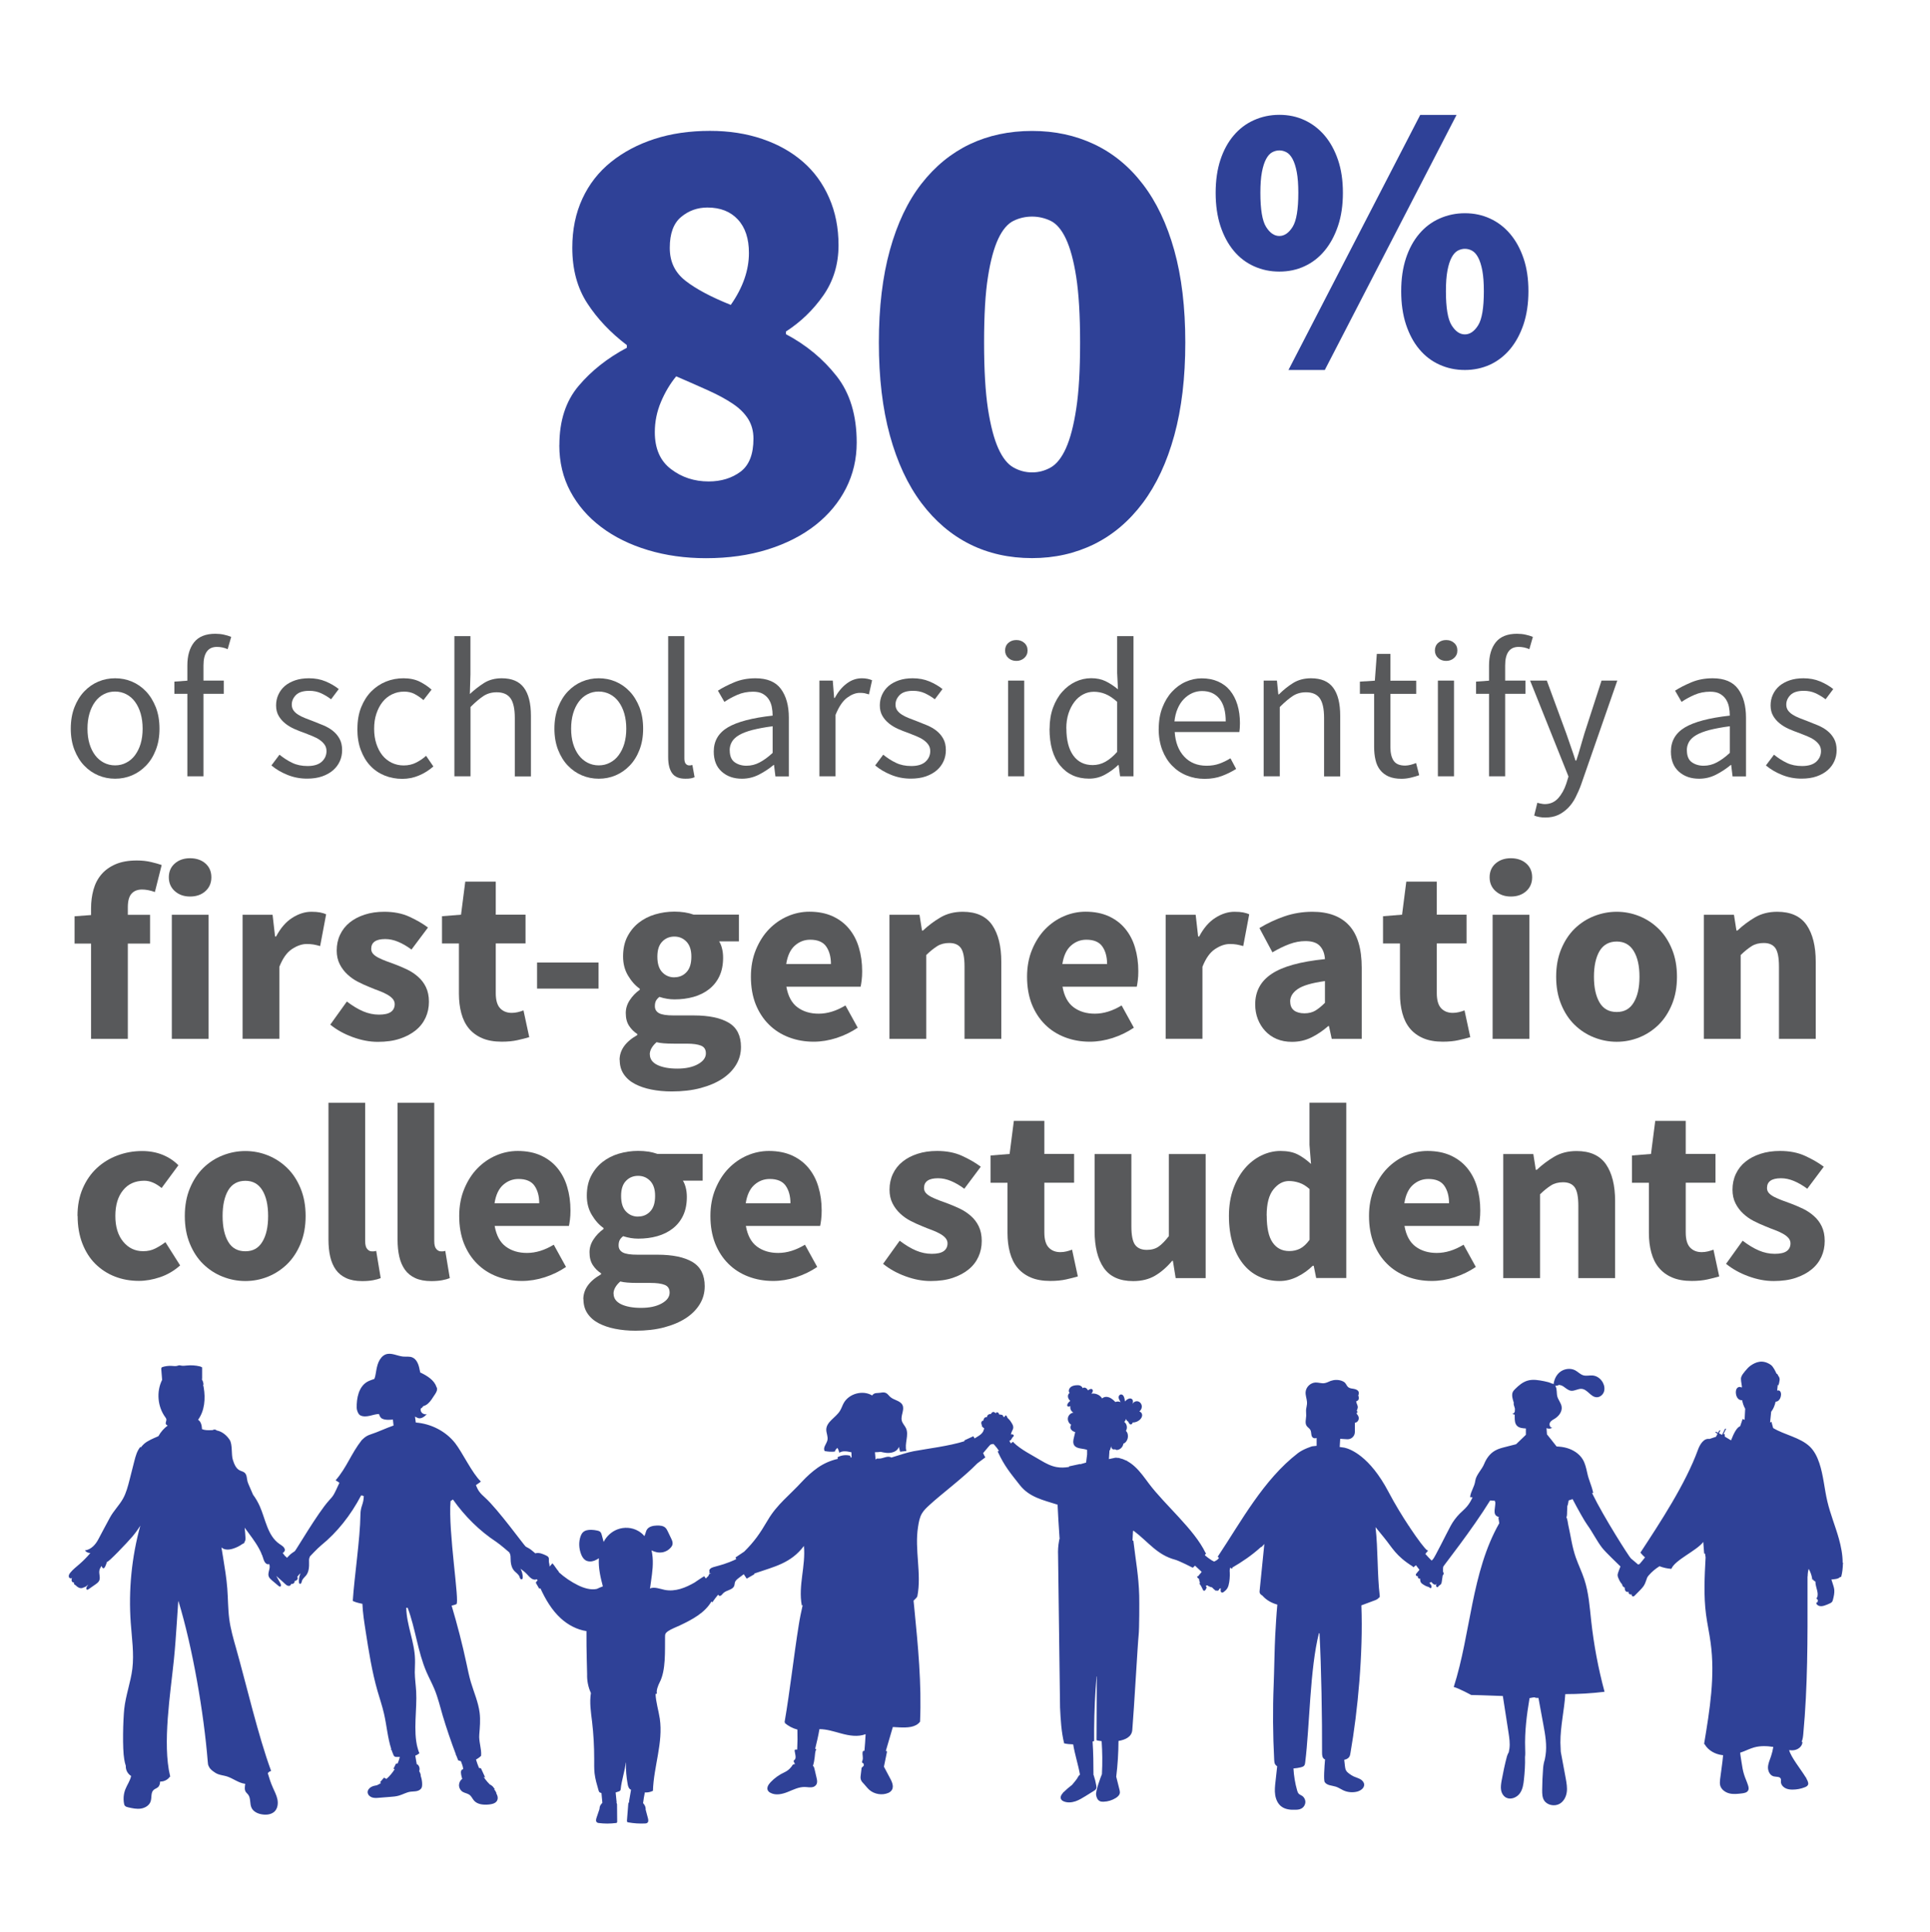 <?xml version="1.0" encoding="UTF-8"?>
<svg id="Layer_1" data-name="Layer 1" xmlns="http://www.w3.org/2000/svg" viewBox="0 0 264.53 264.83">
  <defs>
    <style>
      .cls-1 {
        fill: #2f4197;
      }

      .cls-2 {
        fill: #58595b;
      }
    </style>
  </defs>
  <g>
    <path class="cls-2" d="m21.22,122.28c-.64-.23-1.22-.34-1.75-.34-.62,0-1.1.19-1.44.57-.34.38-.51,1-.51,1.87v1.03h3.05v3.94h-3.05v13.06h-5.04v-13.06h-2.26v-3.74l2.26-.17v-.93c0-.89.11-1.74.33-2.54.22-.8.58-1.5,1.08-2.09.5-.59,1.15-1.06,1.96-1.41.8-.34,1.77-.51,2.91-.51.71,0,1.35.07,1.94.21.58.14,1.07.27,1.46.41l-.93,3.7Z"/>
    <path class="cls-2" d="m26.05,122.9c-.85,0-1.54-.25-2.09-.74-.55-.49-.82-1.13-.82-1.9s.27-1.41.82-1.89c.55-.48,1.25-.72,2.09-.72s1.57.24,2.11.72c.54.48.81,1.11.81,1.89s-.27,1.41-.81,1.9c-.54.49-1.24.74-2.11.74Zm-2.5,2.5h5.04v17.01h-5.04v-17.01Z"/>
    <path class="cls-2" d="m33.25,125.4h4.11l.34,2.98h.14c.62-1.17,1.36-2.02,2.23-2.57.87-.55,1.74-.82,2.61-.82.48,0,.87.03,1.18.09.31.06.59.14.84.26l-.82,4.35c-.32-.09-.62-.16-.89-.21s-.59-.07-.96-.07c-.64,0-1.31.23-2.01.69s-1.27,1.27-1.73,2.43v9.87h-5.04v-17.01Z"/>
    <path class="cls-2" d="m47.55,137.3c.78.59,1.52,1.04,2.23,1.34.71.3,1.43.45,2.16.45s1.3-.12,1.65-.38c.34-.25.51-.61.51-1.06,0-.27-.1-.52-.29-.74-.19-.22-.46-.42-.79-.6-.33-.18-.7-.35-1.11-.5-.41-.15-.83-.31-1.27-.5-.53-.21-1.05-.45-1.58-.72s-1.01-.61-1.44-1.01c-.43-.4-.79-.87-1.06-1.41s-.41-1.16-.41-1.87c0-.78.15-1.5.46-2.16s.75-1.22,1.32-1.68c.57-.46,1.26-.82,2.06-1.08.8-.26,1.69-.39,2.67-.39,1.3,0,2.45.22,3.43.67.98.45,1.84.94,2.57,1.49l-2.26,3.02c-.62-.46-1.22-.81-1.82-1.06-.59-.25-1.19-.38-1.78-.38-1.28,0-1.92.45-1.92,1.34,0,.27.09.51.27.7.18.2.43.37.74.53s.66.31,1.06.46c.4.15.82.3,1.25.46.55.21,1.09.44,1.63.7.54.26,1.03.59,1.47.98.45.39.81.86,1.08,1.42.27.56.41,1.23.41,2.01s-.15,1.5-.45,2.16c-.3.66-.74,1.24-1.34,1.73-.59.49-1.33.88-2.19,1.17-.87.29-1.88.43-3.02.43s-2.27-.22-3.45-.65c-1.18-.43-2.2-1-3.07-1.71l2.26-3.15Z"/>
    <path class="cls-2" d="m62.91,129.34h-2.33v-3.74l2.61-.21.58-4.53h4.18v4.53h4.08v3.94h-4.08v6.82c0,.96.2,1.65.6,2.07.4.42.93.63,1.59.63.27,0,.55-.03.84-.1.29-.07.54-.15.77-.24l.79,3.67c-.46.14-.99.27-1.61.41-.62.14-1.34.21-2.16.21-1.05,0-1.95-.16-2.69-.48-.74-.32-1.35-.77-1.82-1.34s-.81-1.26-1.03-2.08c-.22-.81-.33-1.71-.33-2.69v-6.89Z"/>
    <path class="cls-2" d="m73.61,131.95h8.43v3.57h-8.43v-3.57Z"/>
    <path class="cls-2" d="m84.92,145.32c0-1.37.81-2.51,2.43-3.43v-.14c-.46-.3-.83-.67-1.13-1.13-.3-.46-.45-1.04-.45-1.75,0-.62.18-1.21.55-1.77.37-.56.82-1.03,1.37-1.42v-.14c-.59-.41-1.13-1-1.59-1.77-.47-.77-.7-1.65-.7-2.66s.19-1.93.58-2.69.91-1.41,1.56-1.92c.65-.51,1.4-.9,2.25-1.15.85-.25,1.73-.38,2.64-.38,1,0,1.89.14,2.64.41h6.21v3.67h-2.71c.16.25.29.57.39.96s.15.81.15,1.27c0,.98-.17,1.83-.51,2.55-.34.72-.82,1.31-1.42,1.78s-1.31.82-2.12,1.05c-.81.23-1.69.34-2.62.34-.66,0-1.35-.11-2.06-.34-.23.18-.39.37-.48.55-.09.18-.14.42-.14.72,0,.43.19.75.57.96.38.21,1.05.31,2.01.31h2.74c2.1,0,3.71.34,4.82,1.01,1.11.67,1.66,1.78,1.66,3.31,0,.89-.22,1.71-.67,2.45-.45.74-1.08,1.38-1.9,1.92-.82.54-1.82.96-2.98,1.27s-2.48.46-3.94.46c-1.01,0-1.94-.09-2.79-.26-.86-.17-1.61-.43-2.26-.77s-1.16-.79-1.53-1.34c-.37-.55-.55-1.2-.55-1.96Zm4.15-.79c0,.64.34,1.12,1.03,1.46.69.33,1.6.5,2.74.5s2.08-.2,2.81-.6c.73-.4,1.1-.9,1.1-1.49,0-.53-.22-.88-.67-1.06-.45-.18-1.09-.27-1.94-.27h-1.75c-.59,0-1.08-.02-1.44-.05-.37-.03-.69-.08-.96-.15-.62.55-.93,1.11-.93,1.68Zm3.36-10.56c.66,0,1.22-.23,1.66-.7.45-.47.67-1.18.67-2.14,0-.89-.22-1.57-.67-2.04-.45-.47-1-.7-1.66-.7s-1.22.23-1.66.69c-.45.46-.67,1.14-.67,2.06,0,.96.22,1.67.67,2.14.45.47,1,.7,1.66.7Z"/>
    <path class="cls-2" d="m102.92,133.9c0-1.37.23-2.61.69-3.72s1.06-2.05,1.8-2.81,1.59-1.35,2.55-1.77c.96-.41,1.95-.62,2.98-.62,1.21,0,2.27.21,3.17.62.9.41,1.66.98,2.26,1.71s1.06,1.59,1.35,2.59c.3.99.45,2.07.45,3.24,0,.46-.02.88-.07,1.25s-.09.67-.14.87h-10.18c.23,1.3.74,2.25,1.53,2.83.79.58,1.75.87,2.9.87,1.21,0,2.43-.38,3.67-1.13l1.68,3.05c-.87.59-1.83,1.06-2.9,1.41-1.06.34-2.11.51-3.14.51-1.21,0-2.34-.2-3.39-.6-1.05-.4-1.97-.98-2.74-1.75-.78-.77-1.38-1.7-1.82-2.79-.43-1.1-.65-2.35-.65-3.77Zm10.97-1.75c0-.98-.22-1.78-.65-2.4-.43-.62-1.17-.93-2.19-.93-.8,0-1.5.27-2.11.81-.61.54-1,1.38-1.18,2.52h6.14Z"/>
    <path class="cls-2" d="m121.92,125.4h4.11l.34,2.16h.14c.73-.69,1.53-1.29,2.4-1.8.87-.51,1.89-.77,3.05-.77,1.85,0,3.19.61,4.03,1.82.83,1.21,1.25,2.89,1.25,5.04v10.56h-5.04v-9.91c0-1.23-.17-2.08-.5-2.54-.33-.46-.86-.69-1.59-.69-.64,0-1.19.14-1.65.43-.46.29-.96.69-1.51,1.22v11.49h-5.04v-17.01Z"/>
    <path class="cls-2" d="m140.77,133.9c0-1.37.23-2.61.69-3.72s1.06-2.05,1.8-2.81,1.59-1.35,2.55-1.77c.96-.41,1.95-.62,2.98-.62,1.21,0,2.27.21,3.17.62.9.41,1.66.98,2.26,1.71s1.06,1.59,1.35,2.59c.3.99.45,2.07.45,3.24,0,.46-.02.88-.07,1.25s-.09.67-.14.87h-10.18c.23,1.3.74,2.25,1.53,2.83.79.58,1.75.87,2.9.87,1.21,0,2.43-.38,3.67-1.13l1.68,3.05c-.87.59-1.83,1.06-2.9,1.41-1.06.34-2.11.51-3.14.51-1.21,0-2.34-.2-3.39-.6-1.05-.4-1.97-.98-2.74-1.75-.78-.77-1.38-1.7-1.82-2.79-.43-1.1-.65-2.35-.65-3.77Zm10.97-1.75c0-.98-.22-1.78-.65-2.4-.43-.62-1.17-.93-2.19-.93-.8,0-1.5.27-2.11.81-.61.54-1,1.38-1.18,2.52h6.14Z"/>
    <path class="cls-2" d="m159.77,125.4h4.11l.34,2.98h.14c.62-1.17,1.36-2.02,2.23-2.57.87-.55,1.74-.82,2.61-.82.48,0,.87.03,1.18.09.31.06.59.14.84.26l-.82,4.35c-.32-.09-.62-.16-.89-.21s-.59-.07-.96-.07c-.64,0-1.31.23-2.01.69s-1.27,1.27-1.73,2.43v9.87h-5.04v-17.01Z"/>
    <path class="cls-2" d="m172.04,137.68c0-1.78.75-3.18,2.26-4.18,1.51-1.01,3.94-1.68,7.3-2.02-.05-.75-.27-1.35-.69-1.8-.41-.45-1.07-.67-1.99-.67-.73,0-1.46.14-2.19.41-.73.27-1.51.65-2.33,1.13l-1.78-3.33c1.1-.66,2.25-1.2,3.45-1.61,1.2-.41,2.47-.62,3.82-.62,2.19,0,3.87.62,5.02,1.87,1.15,1.25,1.73,3.18,1.73,5.81v9.74h-4.11l-.38-1.75h-.1c-.73.64-1.5,1.16-2.31,1.56s-1.7.6-2.66.6c-.78,0-1.47-.13-2.09-.39-.62-.26-1.14-.63-1.58-1.1-.43-.47-.77-1.01-1.01-1.63s-.36-1.29-.36-2.02Zm4.8-.38c0,.55.18.95.53,1.22.35.26.83.39,1.42.39s1.1-.13,1.51-.38c.41-.25.85-.61,1.3-1.06v-2.98c-1.81.25-3.05.62-3.74,1.1-.69.48-1.03,1.05-1.03,1.71Z"/>
    <path class="cls-2" d="m191.89,129.34h-2.33v-3.74l2.61-.21.58-4.53h4.18v4.53h4.08v3.94h-4.08v6.82c0,.96.2,1.65.6,2.07.4.42.93.63,1.59.63.27,0,.55-.03.84-.1.29-.07.54-.15.77-.24l.79,3.67c-.46.14-.99.27-1.61.41-.62.14-1.34.21-2.16.21-1.05,0-1.95-.16-2.69-.48-.74-.32-1.35-.77-1.82-1.34s-.81-1.26-1.03-2.08c-.22-.81-.33-1.71-.33-2.69v-6.89Z"/>
    <path class="cls-2" d="m207.08,122.9c-.85,0-1.54-.25-2.09-.74-.55-.49-.82-1.13-.82-1.9s.27-1.41.82-1.89c.55-.48,1.25-.72,2.09-.72s1.57.24,2.11.72c.54.48.81,1.11.81,1.89s-.27,1.41-.81,1.9c-.54.49-1.24.74-2.11.74Zm-2.5,2.5h5.04v17.01h-5.04v-17.01Z"/>
    <path class="cls-2" d="m213.29,133.9c0-1.42.23-2.68.69-3.79.46-1.11,1.07-2.04,1.83-2.79.77-.75,1.65-1.33,2.66-1.73,1.01-.4,2.05-.6,3.12-.6s2.11.2,3.1.6c.99.4,1.87.98,2.64,1.73.77.75,1.38,1.69,1.83,2.79.46,1.11.69,2.37.69,3.79s-.23,2.68-.69,3.79c-.46,1.11-1.07,2.04-1.83,2.79-.77.75-1.65,1.33-2.64,1.73s-2.03.6-3.1.6-2.11-.2-3.12-.6-1.89-.98-2.66-1.73c-.77-.75-1.38-1.69-1.83-2.79-.46-1.11-.69-2.37-.69-3.79Zm5.18,0c0,1.49.26,2.66.77,3.53.51.87,1.3,1.3,2.35,1.3s1.81-.43,2.33-1.3c.53-.87.79-2.04.79-3.53s-.26-2.66-.79-3.53c-.53-.87-1.3-1.3-2.33-1.3s-1.83.43-2.35,1.3c-.51.87-.77,2.05-.77,3.53Z"/>
    <path class="cls-2" d="m233.55,125.4h4.11l.34,2.16h.14c.73-.69,1.53-1.29,2.4-1.8.87-.51,1.89-.77,3.05-.77,1.85,0,3.19.61,4.03,1.82.83,1.21,1.25,2.89,1.25,5.04v10.56h-5.04v-9.91c0-1.23-.17-2.08-.5-2.54-.33-.46-.86-.69-1.59-.69-.64,0-1.19.14-1.65.43-.46.29-.96.69-1.51,1.22v11.49h-5.04v-17.01Z"/>
    <path class="cls-2" d="m10.62,166.7c0-1.42.24-2.68.72-3.79.48-1.11,1.13-2.04,1.94-2.79.81-.75,1.75-1.33,2.83-1.73,1.07-.4,2.19-.6,3.36-.6,1.05,0,2,.18,2.85.53s1.55.83,2.13,1.42l-2.3,3.12c-.8-.66-1.59-1-2.37-1-1.23,0-2.21.43-2.91,1.3-.71.87-1.06,2.05-1.06,3.53s.36,2.66,1.08,3.53c.72.87,1.63,1.3,2.73,1.3.62,0,1.18-.12,1.68-.38.5-.25.96-.54,1.37-.86l2.02,3.19c-.82.73-1.74,1.27-2.74,1.61s-1.98.51-2.91.51c-1.19,0-2.29-.2-3.31-.6-1.02-.4-1.9-.98-2.66-1.73s-1.35-1.69-1.78-2.79c-.43-1.11-.65-2.37-.65-3.79Z"/>
    <path class="cls-2" d="m25.33,166.7c0-1.42.23-2.68.69-3.79.46-1.11,1.07-2.04,1.83-2.79.77-.75,1.65-1.33,2.66-1.73,1.01-.4,2.05-.6,3.12-.6s2.11.2,3.1.6c.99.4,1.87.98,2.64,1.73.77.75,1.38,1.69,1.83,2.79.46,1.11.69,2.37.69,3.79s-.23,2.68-.69,3.79c-.46,1.11-1.07,2.04-1.83,2.79-.77.75-1.65,1.33-2.64,1.73s-2.03.6-3.1.6-2.11-.2-3.12-.6-1.89-.98-2.66-1.73c-.77-.75-1.38-1.69-1.83-2.79-.46-1.11-.69-2.37-.69-3.79Zm5.18,0c0,1.49.26,2.66.77,3.53.51.87,1.3,1.3,2.35,1.3s1.81-.43,2.33-1.3c.53-.87.79-2.04.79-3.53s-.26-2.66-.79-3.53c-.53-.87-1.3-1.3-2.33-1.3s-1.83.43-2.35,1.3c-.51.87-.77,2.05-.77,3.53Z"/>
    <path class="cls-2" d="m45.01,151.17h5.04v18.96c0,.53.1.89.29,1.1.19.21.39.31.6.31h.29c.08,0,.19-.02.33-.07l.62,3.74c-.27.11-.62.21-1.05.29s-.92.12-1.49.12c-.87,0-1.6-.14-2.19-.41-.59-.27-1.07-.66-1.42-1.15-.35-.49-.61-1.09-.77-1.78-.16-.7-.24-1.48-.24-2.35v-18.75Z"/>
    <path class="cls-2" d="m54.48,151.17h5.04v18.96c0,.53.1.89.29,1.1.19.21.39.31.6.31h.29c.08,0,.19-.02.33-.07l.62,3.74c-.27.11-.62.21-1.05.29s-.92.12-1.49.12c-.87,0-1.6-.14-2.19-.41-.59-.27-1.07-.66-1.42-1.15-.35-.49-.61-1.09-.77-1.78-.16-.7-.24-1.48-.24-2.35v-18.75Z"/>
    <path class="cls-2" d="m62.94,166.7c0-1.37.23-2.61.69-3.72s1.06-2.05,1.8-2.81,1.59-1.35,2.55-1.77c.96-.41,1.95-.62,2.98-.62,1.21,0,2.27.21,3.17.62.9.41,1.66.98,2.26,1.71s1.06,1.59,1.35,2.59c.3.99.45,2.07.45,3.24,0,.46-.02.88-.07,1.25s-.09.67-.14.87h-10.18c.23,1.3.74,2.25,1.53,2.83.79.58,1.75.87,2.9.87,1.21,0,2.43-.38,3.67-1.13l1.68,3.05c-.87.59-1.83,1.06-2.9,1.41-1.06.34-2.11.51-3.14.51-1.21,0-2.34-.2-3.39-.6-1.05-.4-1.97-.98-2.74-1.75-.78-.77-1.38-1.7-1.82-2.79-.43-1.1-.65-2.35-.65-3.77Zm10.97-1.75c0-.98-.22-1.78-.65-2.4-.43-.62-1.17-.93-2.19-.93-.8,0-1.5.27-2.11.81-.61.54-1,1.38-1.18,2.52h6.14Z"/>
    <path class="cls-2" d="m79.95,178.12c0-1.37.81-2.51,2.43-3.43v-.14c-.46-.3-.83-.67-1.13-1.13-.3-.46-.45-1.04-.45-1.75,0-.62.18-1.21.55-1.77.37-.56.82-1.03,1.37-1.42v-.14c-.59-.41-1.13-1-1.59-1.77-.47-.77-.7-1.65-.7-2.66s.19-1.93.58-2.69.91-1.41,1.56-1.92c.65-.51,1.4-.9,2.25-1.15.85-.25,1.73-.38,2.64-.38,1,0,1.89.14,2.64.41h6.21v3.67h-2.71c.16.25.29.57.39.96s.15.81.15,1.27c0,.98-.17,1.83-.51,2.55-.34.72-.82,1.31-1.42,1.78s-1.31.82-2.12,1.05c-.81.23-1.69.34-2.62.34-.66,0-1.35-.11-2.06-.34-.23.18-.39.37-.48.55-.09.18-.14.42-.14.72,0,.43.19.75.57.96.38.21,1.05.31,2.01.31h2.74c2.1,0,3.71.34,4.82,1.01,1.11.67,1.66,1.78,1.66,3.31,0,.89-.22,1.71-.67,2.45-.45.74-1.08,1.38-1.9,1.92-.82.54-1.82.96-2.98,1.27s-2.48.46-3.94.46c-1.01,0-1.94-.09-2.79-.26-.86-.17-1.61-.43-2.26-.77s-1.16-.79-1.53-1.34c-.37-.55-.55-1.2-.55-1.96Zm4.15-.79c0,.64.34,1.12,1.03,1.46.69.33,1.6.5,2.74.5s2.08-.2,2.81-.6c.73-.4,1.1-.9,1.1-1.49,0-.53-.22-.88-.67-1.06-.45-.18-1.09-.27-1.94-.27h-1.75c-.59,0-1.08-.02-1.44-.05-.37-.03-.69-.08-.96-.15-.62.55-.93,1.11-.93,1.68Zm3.36-10.56c.66,0,1.22-.23,1.66-.7.45-.47.67-1.18.67-2.14,0-.89-.22-1.57-.67-2.04-.45-.47-1-.7-1.66-.7s-1.22.23-1.66.69c-.45.46-.67,1.14-.67,2.06,0,.96.22,1.67.67,2.14.45.47,1,.7,1.66.7Z"/>
    <path class="cls-2" d="m97.37,166.7c0-1.37.23-2.61.69-3.72s1.06-2.05,1.8-2.81,1.59-1.35,2.55-1.77c.96-.41,1.95-.62,2.98-.62,1.21,0,2.27.21,3.17.62.9.41,1.66.98,2.26,1.71s1.06,1.59,1.35,2.59c.3.99.45,2.07.45,3.24,0,.46-.02.88-.07,1.25s-.09.67-.14.87h-10.18c.23,1.3.74,2.25,1.53,2.83.79.58,1.75.87,2.9.87,1.21,0,2.43-.38,3.67-1.13l1.68,3.05c-.87.59-1.83,1.06-2.9,1.41-1.06.34-2.11.51-3.14.51-1.21,0-2.34-.2-3.39-.6-1.05-.4-1.97-.98-2.74-1.75-.78-.77-1.38-1.7-1.82-2.79-.43-1.1-.65-2.35-.65-3.77Zm10.97-1.75c0-.98-.22-1.78-.65-2.4-.43-.62-1.17-.93-2.19-.93-.8,0-1.5.27-2.11.81-.61.54-1,1.38-1.18,2.52h6.14Z"/>
    <path class="cls-2" d="m123.32,170.09c.78.59,1.52,1.04,2.23,1.34.71.3,1.43.45,2.16.45s1.3-.12,1.65-.38c.34-.25.51-.61.51-1.06,0-.27-.1-.52-.29-.74-.19-.22-.46-.42-.79-.6-.33-.18-.7-.35-1.11-.5-.41-.15-.83-.31-1.27-.5-.53-.21-1.05-.45-1.58-.72s-1.01-.61-1.44-1.01c-.43-.4-.79-.87-1.06-1.41s-.41-1.16-.41-1.87c0-.78.15-1.5.46-2.16s.75-1.22,1.32-1.68c.57-.46,1.26-.82,2.06-1.08.8-.26,1.69-.39,2.67-.39,1.3,0,2.45.22,3.43.67.98.45,1.84.94,2.57,1.49l-2.26,3.02c-.62-.46-1.22-.81-1.82-1.06-.59-.25-1.19-.38-1.78-.38-1.28,0-1.92.45-1.92,1.34,0,.27.09.51.27.7.18.2.43.37.74.53s.66.31,1.06.46c.4.15.82.3,1.25.46.55.21,1.09.44,1.63.7.54.26,1.03.59,1.47.98.45.39.81.86,1.08,1.42.27.56.41,1.23.41,2.01s-.15,1.5-.45,2.16c-.3.66-.74,1.24-1.34,1.73-.59.49-1.33.88-2.19,1.17-.87.29-1.88.43-3.02.43s-2.27-.22-3.45-.65c-1.18-.43-2.2-1-3.07-1.71l2.26-3.15Z"/>
    <path class="cls-2" d="m138.1,162.14h-2.33v-3.74l2.61-.21.58-4.53h4.18v4.53h4.08v3.94h-4.08v6.82c0,.96.2,1.65.6,2.07.4.42.93.63,1.59.63.27,0,.55-.03.84-.1.29-.07.54-.15.77-.24l.79,3.67c-.46.14-.99.27-1.61.41-.62.14-1.34.21-2.16.21-1.05,0-1.95-.16-2.69-.48-.74-.32-1.35-.77-1.82-1.34s-.81-1.26-1.03-2.08c-.22-.81-.33-1.71-.33-2.69v-6.89Z"/>
    <path class="cls-2" d="m150.03,158.2h5.04v9.91c0,1.23.17,2.08.51,2.54.34.46.88.69,1.61.69.64,0,1.18-.15,1.61-.45.43-.3.9-.78,1.41-1.44v-11.25h5.04v17.01h-4.11l-.38-2.37h-.1c-.73.87-1.51,1.55-2.35,2.04-.83.49-1.83.74-3,.74-1.85,0-3.19-.61-4.03-1.82-.83-1.21-1.25-2.89-1.25-5.04v-10.56Z"/>
    <path class="cls-2" d="m168.44,166.7c0-1.39.2-2.64.6-3.74.4-1.1.93-2.03,1.58-2.79s1.41-1.35,2.26-1.77c.86-.41,1.73-.62,2.62-.62.96,0,1.75.16,2.37.48s1.22.75,1.82,1.3l-.21-2.61v-5.79h5.04v24.04h-4.12l-.34-1.68h-.14c-.59.59-1.29,1.09-2.09,1.49s-1.61.6-2.43.6c-1.05,0-2-.21-2.86-.62-.86-.41-1.59-1-2.19-1.77-.61-.77-1.08-1.7-1.41-2.79-.33-1.1-.5-2.34-.5-3.74Zm5.18-.07c0,1.69.27,2.93.81,3.7.54.78,1.3,1.17,2.28,1.17.55,0,1.04-.11,1.49-.34.45-.23.87-.63,1.29-1.2v-6.96c-.46-.41-.92-.7-1.41-.86-.48-.16-.95-.24-1.41-.24-.8,0-1.51.38-2.13,1.15s-.93,1.96-.93,3.58Z"/>
    <path class="cls-2" d="m187.64,166.7c0-1.37.23-2.61.69-3.72s1.06-2.05,1.8-2.81,1.59-1.35,2.55-1.77c.96-.41,1.95-.62,2.98-.62,1.21,0,2.27.21,3.17.62.9.41,1.66.98,2.26,1.71s1.06,1.59,1.35,2.59c.3.99.45,2.07.45,3.24,0,.46-.02.88-.07,1.25s-.09.67-.14.87h-10.18c.23,1.3.74,2.25,1.53,2.83.79.58,1.75.87,2.9.87,1.21,0,2.43-.38,3.67-1.13l1.68,3.05c-.87.59-1.83,1.06-2.9,1.41-1.06.34-2.11.51-3.14.51-1.21,0-2.34-.2-3.39-.6-1.05-.4-1.97-.98-2.74-1.75-.78-.77-1.38-1.7-1.82-2.79-.43-1.1-.65-2.35-.65-3.77Zm10.97-1.75c0-.98-.22-1.78-.65-2.4-.43-.62-1.17-.93-2.19-.93-.8,0-1.5.27-2.11.81-.61.54-1,1.38-1.18,2.52h6.14Z"/>
    <path class="cls-2" d="m206.05,158.2h4.11l.34,2.16h.14c.73-.69,1.53-1.29,2.4-1.8.87-.51,1.89-.77,3.05-.77,1.85,0,3.19.61,4.03,1.82.83,1.21,1.25,2.89,1.25,5.04v10.56h-5.04v-9.91c0-1.23-.17-2.08-.5-2.54-.33-.46-.86-.69-1.59-.69-.64,0-1.19.14-1.65.43-.46.29-.96.69-1.51,1.22v11.49h-5.04v-17.01Z"/>
    <path class="cls-2" d="m226.01,162.14h-2.33v-3.74l2.61-.21.58-4.53h4.18v4.53h4.08v3.94h-4.08v6.82c0,.96.2,1.65.6,2.07.4.42.93.63,1.59.63.27,0,.55-.03.84-.1.29-.07.54-.15.77-.24l.79,3.67c-.46.14-.99.27-1.61.41-.62.14-1.34.21-2.16.21-1.05,0-1.95-.16-2.69-.48-.74-.32-1.35-.77-1.82-1.34s-.81-1.26-1.03-2.08c-.22-.81-.33-1.71-.33-2.69v-6.89Z"/>
    <path class="cls-2" d="m238.86,170.09c.78.59,1.52,1.04,2.23,1.34.71.3,1.43.45,2.16.45s1.3-.12,1.65-.38c.34-.25.51-.61.51-1.06,0-.27-.1-.52-.29-.74-.19-.22-.46-.42-.79-.6-.33-.18-.7-.35-1.11-.5-.41-.15-.83-.31-1.27-.5-.53-.21-1.05-.45-1.58-.72s-1.01-.61-1.44-1.01c-.43-.4-.79-.87-1.06-1.41s-.41-1.16-.41-1.87c0-.78.15-1.5.46-2.16s.75-1.22,1.32-1.68c.57-.46,1.26-.82,2.06-1.08.8-.26,1.69-.39,2.67-.39,1.3,0,2.45.22,3.43.67.98.45,1.84.94,2.57,1.49l-2.26,3.02c-.62-.46-1.22-.81-1.82-1.06-.59-.25-1.19-.38-1.78-.38-1.28,0-1.92.45-1.92,1.34,0,.27.09.51.27.7.18.2.43.37.74.53s.66.31,1.06.46c.4.15.82.3,1.25.46.55.21,1.09.44,1.63.7.54.26,1.03.59,1.47.98.45.39.81.86,1.08,1.42.27.56.41,1.23.41,2.01s-.15,1.5-.45,2.16c-.3.66-.74,1.24-1.34,1.73-.59.49-1.33.88-2.19,1.17-.87.29-1.88.43-3.02.43s-2.27-.22-3.45-.65c-1.18-.43-2.2-1-3.07-1.71l2.26-3.15Z"/>
  </g>
  <g>
    <path class="cls-1" d="m76.67,61.02c0-3.32.87-6.02,2.62-8.1,1.75-2.08,3.96-3.83,6.63-5.25v-.36c-2.26-1.72-4.06-3.63-5.43-5.74-1.37-2.11-2.05-4.64-2.05-7.61,0-2.49.46-4.73,1.38-6.72.92-1.99,2.22-3.66,3.92-5.03,1.69-1.36,3.68-2.42,5.96-3.16,2.28-.74,4.82-1.11,7.61-1.11,2.61,0,5,.37,7.17,1.11,2.17.74,4.02,1.78,5.56,3.12,1.54,1.33,2.74,2.98,3.6,4.94.86,1.96,1.29,4.12,1.29,6.5,0,2.61-.7,4.91-2.09,6.9-1.39,1.99-3.1,3.63-5.12,4.94v.36c2.79,1.48,5.1,3.4,6.94,5.74,1.84,2.34,2.76,5.38,2.76,9.12,0,2.26-.49,4.35-1.47,6.28-.98,1.93-2.37,3.6-4.18,5.03-1.81,1.42-3.99,2.54-6.54,3.34-2.55.8-5.37,1.2-8.46,1.2-2.85,0-5.5-.37-7.96-1.11-2.46-.74-4.6-1.79-6.41-3.16-1.81-1.36-3.22-3-4.23-4.89-1.01-1.9-1.51-4-1.51-6.32Zm13.08-1.78c0,2.26.74,3.95,2.22,5.07,1.48,1.13,3.2,1.69,5.16,1.69,1.72,0,3.17-.45,4.36-1.33,1.19-.89,1.78-2.4,1.78-4.54,0-1.01-.24-1.9-.71-2.67-.48-.77-1.17-1.47-2.09-2.09-.92-.62-2.03-1.23-3.34-1.82-1.31-.59-2.79-1.25-4.45-1.96-.83,1.01-1.53,2.18-2.09,3.51-.56,1.33-.84,2.71-.84,4.14Zm10.41-17.44c1.66-2.37,2.49-4.75,2.49-7.12,0-1.96-.5-3.49-1.51-4.58-1.01-1.1-2.4-1.65-4.18-1.65-1.37,0-2.57.43-3.6,1.29-1.04.86-1.56,2.27-1.56,4.23s.73,3.41,2.18,4.54c1.45,1.13,3.52,2.22,6.19,3.29Z"/>
    <path class="cls-1" d="m141.46,76.51c-3.15,0-5.99-.64-8.54-1.91-2.55-1.28-4.76-3.16-6.63-5.65s-3.31-5.58-4.32-9.26c-1.01-3.68-1.51-7.92-1.51-12.73s.5-9.03,1.51-12.68c1.01-3.65,2.45-6.68,4.32-9.08,1.87-2.4,4.08-4.21,6.63-5.43,2.55-1.21,5.4-1.82,8.54-1.82s5.92.61,8.5,1.82c2.58,1.22,4.81,3.04,6.67,5.47,1.87,2.43,3.31,5.46,4.32,9.08,1.01,3.62,1.51,7.83,1.51,12.64s-.5,9.05-1.51,12.73c-1.01,3.68-2.45,6.76-4.32,9.26-1.87,2.49-4.09,4.38-6.67,5.65s-5.42,1.91-8.5,1.91Zm0-11.75c.89,0,1.74-.22,2.54-.67s1.5-1.32,2.09-2.62c.59-1.3,1.07-3.12,1.42-5.43.36-2.31.53-5.34.53-9.08s-.18-6.73-.53-8.99-.83-4-1.42-5.25c-.59-1.25-1.29-2.06-2.09-2.45-.8-.38-1.65-.58-2.54-.58s-1.74.19-2.54.58c-.8.39-1.5,1.2-2.09,2.45-.59,1.25-1.07,3-1.42,5.25-.36,2.25-.53,5.25-.53,8.99s.18,6.76.53,9.08c.36,2.31.83,4.12,1.42,5.43.59,1.31,1.29,2.18,2.09,2.62.8.45,1.65.67,2.54.67Z"/>
    <path class="cls-1" d="m175.35,37.23c-1.25,0-2.4-.24-3.48-.73-1.07-.48-2-1.19-2.78-2.13s-1.38-2.07-1.82-3.4c-.43-1.33-.65-2.84-.65-4.54s.22-3.2.65-4.51c.43-1.31,1.04-2.43,1.82-3.35.78-.92,1.7-1.62,2.78-2.1,1.07-.48,2.23-.73,3.48-.73s2.4.24,3.45.73c1.06.49,1.97,1.19,2.75,2.1.78.92,1.39,2.03,1.84,3.35.45,1.32.67,2.82.67,4.51s-.22,3.21-.67,4.54c-.45,1.33-1.06,2.46-1.84,3.4s-1.69,1.64-2.75,2.13c-1.05.49-2.21.73-3.45.73Zm0-4.88c.69,0,1.3-.42,1.82-1.25.52-.83.78-2.39.78-4.67,0-1.14-.07-2.08-.21-2.83-.14-.74-.33-1.34-.57-1.79-.24-.45-.52-.76-.83-.93-.31-.17-.64-.26-.99-.26s-.67.09-.99.26c-.31.17-.59.48-.83.93-.24.45-.43,1.05-.57,1.79-.14.74-.21,1.69-.21,2.83,0,2.28.26,3.84.78,4.67.52.83,1.12,1.25,1.82,1.25Zm1.25,18.37l18.06-34.97h4.98l-18.06,34.97h-4.98Zm24.18,0c-1.25,0-2.4-.24-3.48-.73-1.07-.48-2-1.19-2.78-2.13-.78-.93-1.38-2.07-1.82-3.4-.43-1.33-.65-2.84-.65-4.54s.22-3.2.65-4.51c.43-1.31,1.04-2.43,1.82-3.35.78-.92,1.7-1.62,2.78-2.1s2.23-.73,3.48-.73,2.39.24,3.45.73c1.05.48,1.97,1.18,2.75,2.1.78.92,1.39,2.03,1.84,3.35s.67,2.82.67,4.51-.23,3.21-.67,4.54c-.45,1.33-1.06,2.46-1.84,3.4-.78.93-1.7,1.64-2.75,2.13-1.06.48-2.21.73-3.45.73Zm0-4.88c.69,0,1.3-.42,1.82-1.25.52-.83.78-2.39.78-4.67,0-1.14-.07-2.08-.21-2.83-.14-.74-.33-1.34-.57-1.79-.24-.45-.52-.76-.83-.93-.31-.17-.64-.26-.99-.26s-.67.09-.99.26c-.31.17-.59.48-.83.93-.24.45-.43,1.05-.57,1.79-.14.74-.21,1.69-.21,2.83,0,2.28.26,3.84.78,4.67.52.83,1.12,1.25,1.82,1.25Z"/>
  </g>
  <g>
    <path class="cls-2" d="m9.7,99.89c0-1.1.17-2.07.5-2.93.33-.85.78-1.58,1.34-2.17.56-.59,1.2-1.04,1.93-1.35.73-.31,1.5-.46,2.31-.46s1.58.15,2.31.46c.73.31,1.37.76,1.93,1.35.56.59,1,1.32,1.34,2.17.33.86.5,1.83.5,2.93s-.17,2.05-.5,2.9c-.33.86-.78,1.58-1.34,2.16s-1.2,1.03-1.93,1.34c-.73.31-1.5.46-2.31.46s-1.58-.15-2.31-.46c-.73-.31-1.37-.75-1.93-1.34-.56-.58-1-1.3-1.34-2.16-.33-.85-.5-1.82-.5-2.9Zm2.29,0c0,.76.09,1.44.27,2.05.18.61.44,1.14.77,1.58s.73.78,1.2,1.03c.47.24.98.37,1.54.37s1.07-.12,1.54-.37c.47-.24.87-.58,1.2-1.03s.59-.97.77-1.58c.18-.61.27-1.3.27-2.05s-.09-1.44-.27-2.07c-.18-.62-.44-1.16-.77-1.61-.33-.45-.73-.8-1.2-1.04-.47-.24-.98-.37-1.54-.37s-1.07.12-1.54.37c-.47.24-.87.59-1.2,1.04-.33.45-.59.99-.77,1.61s-.27,1.31-.27,2.07Z"/>
    <path class="cls-2" d="m31.22,89c-.49-.22-.98-.32-1.49-.32-1.22,0-1.84.85-1.84,2.54v2.08h2.78v1.81h-2.78v11.31h-2.21v-11.31h-1.78v-1.67l1.78-.13v-2.08c0-1.35.31-2.41.93-3.19.62-.77,1.59-1.16,2.9-1.16.41,0,.81.04,1.17.12.37.08.71.18,1.01.31l-.49,1.7Z"/>
    <path class="cls-2" d="m38.3,103.45c.58.47,1.17.85,1.77,1.13.6.29,1.3.43,2.09.43.86,0,1.51-.2,1.94-.59.43-.4.65-.88.65-1.46,0-.34-.09-.64-.27-.89s-.41-.47-.69-.66c-.28-.19-.6-.35-.96-.5-.36-.14-.72-.29-1.08-.43-.47-.16-.94-.35-1.4-.55-.47-.21-.89-.46-1.26-.76-.37-.3-.67-.64-.9-1.04-.23-.4-.35-.87-.35-1.43,0-.52.1-1.01.31-1.47.21-.46.5-.85.89-1.19.39-.33.86-.59,1.42-.78.56-.19,1.19-.28,1.89-.28.83,0,1.59.14,2.28.43s1.29.64,1.8,1.05l-1.05,1.4c-.45-.34-.92-.62-1.4-.84-.49-.22-1.02-.32-1.59-.32-.83,0-1.44.19-1.82.57s-.58.82-.58,1.32c0,.31.08.57.24.8.16.22.38.42.65.59.27.17.58.32.93.46.35.13.72.27,1.09.42.47.18.94.37,1.42.57.48.2.91.45,1.28.74.38.3.69.66.93,1.09.24.43.36.95.36,1.57,0,.54-.1,1.04-.31,1.51-.21.47-.51.88-.92,1.24s-.91.64-1.51.85c-.6.21-1.29.31-2.07.31-.94,0-1.83-.17-2.67-.51-.85-.34-1.58-.77-2.21-1.3l1.11-1.48Z"/>
    <path class="cls-2" d="m48.99,99.89c0-1.1.17-2.07.51-2.93.34-.85.8-1.58,1.38-2.17.58-.59,1.25-1.04,2.01-1.35.76-.31,1.57-.46,2.42-.46s1.61.16,2.23.47c.62.32,1.16.68,1.61,1.09l-1.11,1.43c-.4-.34-.81-.62-1.23-.84s-.9-.32-1.42-.32c-.59,0-1.14.12-1.65.37-.5.24-.94.59-1.3,1.04-.36.45-.64.99-.85,1.61s-.31,1.31-.31,2.07.1,1.44.3,2.05c.2.61.47,1.14.82,1.58.35.44.78.78,1.28,1.03.5.24,1.05.37,1.65.37.63,0,1.2-.13,1.71-.39.51-.26.97-.57,1.36-.93l1,1.46c-.59.52-1.26.94-1.98,1.24-.73.31-1.49.46-2.28.46-.86,0-1.67-.15-2.43-.46s-1.41-.75-1.96-1.34c-.55-.58-.98-1.3-1.3-2.16-.32-.85-.47-1.82-.47-2.9Z"/>
    <path class="cls-2" d="m62.27,87.2h2.21v5.24l-.08,2.7c.63-.59,1.29-1.1,1.97-1.53.68-.42,1.48-.63,2.4-.63,1.39,0,2.4.43,3.04,1.3.64.86.96,2.14.96,3.83v8.32h-2.21v-8.02c0-1.24-.2-2.14-.59-2.69-.4-.55-1.03-.82-1.89-.82-.68,0-1.29.17-1.81.51-.52.34-1.12.85-1.78,1.51v9.5h-2.21v-19.22Z"/>
    <path class="cls-2" d="m75.99,99.89c0-1.1.17-2.07.5-2.93.33-.85.78-1.58,1.34-2.17.56-.59,1.2-1.04,1.93-1.35.73-.31,1.5-.46,2.31-.46s1.58.15,2.31.46c.73.31,1.37.76,1.93,1.35.56.59,1,1.32,1.34,2.17.33.86.5,1.83.5,2.93s-.17,2.05-.5,2.9c-.33.86-.78,1.58-1.34,2.16s-1.2,1.03-1.93,1.34c-.73.31-1.5.46-2.31.46s-1.58-.15-2.31-.46c-.73-.31-1.37-.75-1.93-1.34-.56-.58-1-1.3-1.34-2.16-.33-.85-.5-1.82-.5-2.9Zm2.29,0c0,.76.09,1.44.27,2.05.18.61.44,1.14.77,1.58s.73.78,1.2,1.03c.47.24.98.37,1.54.37s1.07-.12,1.54-.37c.47-.24.87-.58,1.2-1.03s.59-.97.77-1.58c.18-.61.27-1.3.27-2.05s-.09-1.44-.27-2.07c-.18-.62-.44-1.16-.77-1.61-.33-.45-.73-.8-1.2-1.04-.47-.24-.98-.37-1.54-.37s-1.07.12-1.54.37c-.47.24-.87.59-1.2,1.04-.33.45-.59.99-.77,1.61s-.27,1.31-.27,2.07Z"/>
    <path class="cls-2" d="m91.59,87.2h2.21v16.74c0,.36.06.61.19.76.13.14.27.22.43.22h.2c.06,0,.16-.02.28-.05l.3,1.67c-.14.07-.32.12-.51.16-.2.04-.45.05-.76.05-.85,0-1.45-.25-1.81-.76-.36-.5-.54-1.24-.54-2.21v-16.58Z"/>
    <path class="cls-2" d="m97.83,103.02c0-1.44.64-2.54,1.93-3.31,1.29-.76,3.33-1.3,6.14-1.61,0-.41-.04-.82-.12-1.21-.08-.4-.23-.75-.43-1.05-.21-.31-.48-.55-.82-.74-.34-.19-.78-.28-1.32-.28-.77,0-1.49.14-2.15.43-.66.29-1.25.61-1.77.97l-.89-1.54c.61-.4,1.36-.78,2.24-1.15.88-.37,1.85-.55,2.92-.55,1.6,0,2.76.49,3.48,1.47.72.98,1.08,2.29,1.08,3.93v8.05h-1.84l-.19-1.57h-.05c-.63.52-1.31.97-2.04,1.34-.73.37-1.5.55-2.31.55-1.12,0-2.04-.32-2.77-.97-.73-.65-1.09-1.57-1.09-2.75Zm2.19-.16c0,.76.22,1.3.66,1.62.44.32.99.49,1.63.49s1.23-.15,1.8-.45c.57-.3,1.17-.73,1.79-1.31v-3.65c-1.1.14-2.02.32-2.78.51-.76.2-1.36.43-1.82.7-.46.27-.79.58-.99.93-.2.35-.3.73-.3,1.15Z"/>
    <path class="cls-2" d="m112.3,93.3h1.84l.19,2.38h.08c.45-.83.99-1.49,1.63-1.97.64-.49,1.34-.73,2.09-.73.52,0,.99.09,1.4.27l-.43,1.94c-.22-.07-.41-.12-.59-.16s-.41-.05-.67-.05c-.56,0-1.14.23-1.74.67-.6.45-1.13,1.23-1.58,2.35v8.42h-2.21v-13.12Z"/>
    <path class="cls-2" d="m121.05,103.45c.58.47,1.17.85,1.77,1.13.6.29,1.3.43,2.09.43.86,0,1.51-.2,1.94-.59.43-.4.65-.88.65-1.46,0-.34-.09-.64-.27-.89s-.41-.47-.69-.66c-.28-.19-.6-.35-.96-.5-.36-.14-.72-.29-1.08-.43-.47-.16-.94-.35-1.4-.55-.47-.21-.89-.46-1.26-.76-.37-.3-.67-.64-.9-1.04-.23-.4-.35-.87-.35-1.43,0-.52.1-1.01.31-1.47.21-.46.5-.85.89-1.19.39-.33.86-.59,1.42-.78.56-.19,1.19-.28,1.89-.28.83,0,1.59.14,2.28.43s1.29.64,1.8,1.05l-1.05,1.4c-.45-.34-.92-.62-1.4-.84-.49-.22-1.02-.32-1.59-.32-.83,0-1.44.19-1.82.57s-.58.82-.58,1.32c0,.31.08.57.24.8.16.22.38.42.65.59.27.17.58.32.93.46.35.13.72.27,1.09.42.47.18.94.37,1.42.57.48.2.91.45,1.28.74.38.3.69.66.93,1.09.24.43.36.95.36,1.57,0,.54-.1,1.04-.31,1.51-.21.47-.51.88-.92,1.24s-.91.64-1.51.85c-.6.21-1.29.31-2.07.31-.94,0-1.83-.17-2.67-.51-.85-.34-1.58-.77-2.21-1.3l1.11-1.48Z"/>
    <path class="cls-2" d="m139.3,90.6c-.43,0-.8-.13-1.09-.4-.3-.27-.45-.61-.45-1.03s.15-.78.45-1.04c.3-.26.66-.39,1.09-.39s.8.13,1.09.39c.3.26.45.61.45,1.04s-.15.76-.45,1.03c-.3.27-.66.4-1.09.4Zm-1.13,2.7h2.21v13.12h-2.21v-13.12Z"/>
    <path class="cls-2" d="m143.86,99.89c0-1.06.16-2.02.47-2.88.32-.86.73-1.58,1.26-2.17.52-.59,1.12-1.05,1.81-1.38.68-.32,1.4-.49,2.16-.49s1.41.14,1.97.41c.56.27,1.12.64,1.7,1.11l-.11-2.24v-5.05h2.24v19.22h-1.84l-.19-1.54h-.08c-.52.5-1.12.94-1.8,1.31-.67.37-1.4.55-2.17.55-1.66,0-2.97-.59-3.96-1.78s-1.47-2.88-1.47-5.08Zm2.3-.03c0,1.58.31,2.82.94,3.7.63.88,1.52,1.32,2.67,1.32.61,0,1.19-.15,1.73-.45s1.08-.75,1.62-1.36v-6.86c-.56-.5-1.09-.86-1.61-1.07-.51-.21-1.04-.31-1.58-.31s-1.01.12-1.47.36-.86.58-1.2,1.03-.61.97-.81,1.58c-.2.61-.3,1.3-.3,2.05Z"/>
    <path class="cls-2" d="m158.82,99.89c0-1.08.17-2.05.5-2.9.33-.85.77-1.58,1.32-2.17.55-.59,1.17-1.05,1.88-1.36.7-.31,1.43-.47,2.19-.47.83,0,1.57.14,2.23.43s1.21.7,1.65,1.24c.44.54.78,1.19,1.01,1.94.23.76.35,1.6.35,2.54,0,.49-.03.89-.08,1.21h-8.86c.09,1.42.53,2.55,1.31,3.38.78.83,1.8,1.24,3.06,1.24.63,0,1.21-.09,1.74-.28.53-.19,1.04-.44,1.53-.74l.78,1.46c-.58.36-1.21.68-1.92.95-.7.27-1.5.41-2.4.41s-1.71-.16-2.47-.47c-.77-.31-1.43-.76-2-1.35s-1.01-1.3-1.34-2.15c-.32-.85-.49-1.81-.49-2.89Zm9.18-1c0-1.35-.28-2.38-.85-3.09-.57-.71-1.36-1.07-2.39-1.07-.47,0-.91.09-1.34.28-.42.19-.81.46-1.15.81-.34.35-.63.78-.85,1.3-.23.51-.37,1.1-.45,1.77h7.02Z"/>
    <path class="cls-2" d="m173.18,93.3h1.84l.19,1.89h.08c.63-.63,1.29-1.16,1.98-1.58.69-.42,1.5-.63,2.42-.63,1.39,0,2.4.43,3.04,1.3.64.86.96,2.14.96,3.83v8.32h-2.21v-8.02c0-1.24-.2-2.14-.59-2.69-.4-.55-1.03-.82-1.89-.82-.68,0-1.29.17-1.81.51-.52.34-1.12.85-1.78,1.51v9.5h-2.21v-13.12Z"/>
    <path class="cls-2" d="m188.33,95.11h-1.94v-1.67l2.05-.13.27-3.67h1.86v3.67h3.54v1.81h-3.54v7.29c0,.81.15,1.44.45,1.88.3.44.82.66,1.58.66.23,0,.49-.04.76-.11.27-.07.51-.15.73-.24l.43,1.67c-.36.13-.75.24-1.17.34-.42.1-.84.15-1.26.15-.7,0-1.29-.11-1.77-.32s-.86-.51-1.16-.89c-.3-.38-.51-.84-.63-1.38-.13-.54-.19-1.13-.19-1.78v-7.26Z"/>
    <path class="cls-2" d="m198.21,90.6c-.43,0-.8-.13-1.09-.4-.3-.27-.45-.61-.45-1.03s.15-.78.45-1.04c.3-.26.66-.39,1.09-.39s.8.13,1.09.39c.3.26.45.61.45,1.04s-.15.76-.45,1.03c-.3.27-.66.4-1.09.4Zm-1.13,2.7h2.21v13.12h-2.21v-13.12Z"/>
    <path class="cls-2" d="m209.63,89c-.49-.22-.98-.32-1.49-.32-1.22,0-1.84.85-1.84,2.54v2.08h2.78v1.81h-2.78v11.31h-2.21v-11.31h-1.78v-1.67l1.78-.13v-2.08c0-1.35.31-2.41.93-3.19.62-.77,1.59-1.16,2.9-1.16.41,0,.81.04,1.17.12.37.08.71.18,1.01.31l-.49,1.7Z"/>
    <path class="cls-2" d="m211.2,110.16c.18.04.35.07.51.07.76,0,1.37-.27,1.85-.8.48-.53.85-1.2,1.12-2.01l.3-.97-5.26-13.15h2.29l2.67,7.26c.2.58.41,1.18.63,1.82.22.64.44,1.26.63,1.88h.11c.2-.59.39-1.21.57-1.86.18-.65.36-1.26.54-1.84l2.35-7.26h2.16l-4.94,14.2c-.23.65-.5,1.25-.78,1.81s-.63,1.04-1.03,1.45c-.4.4-.85.72-1.35.96-.5.23-1.09.35-1.75.35-.31,0-.58-.02-.84-.07s-.49-.11-.7-.2l.43-1.75c.14.04.31.08.49.12Z"/>
    <path class="cls-2" d="m229.02,103.02c0-1.44.64-2.54,1.93-3.31,1.29-.76,3.33-1.3,6.14-1.61,0-.41-.04-.82-.12-1.21-.08-.4-.23-.75-.43-1.05-.21-.31-.48-.55-.82-.74-.34-.19-.78-.28-1.32-.28-.77,0-1.49.14-2.15.43-.66.29-1.25.61-1.77.97l-.89-1.54c.61-.4,1.36-.78,2.24-1.15.88-.37,1.85-.55,2.92-.55,1.6,0,2.76.49,3.48,1.47.72.98,1.08,2.29,1.08,3.93v8.05h-1.84l-.19-1.57h-.05c-.63.52-1.31.97-2.04,1.34-.73.37-1.5.55-2.31.55-1.12,0-2.04-.32-2.77-.97-.73-.65-1.09-1.57-1.09-2.75Zm2.19-.16c0,.76.22,1.3.66,1.62.44.32.99.49,1.63.49s1.23-.15,1.8-.45c.57-.3,1.17-.73,1.79-1.31v-3.65c-1.1.14-2.02.32-2.78.51-.76.2-1.36.43-1.82.7-.46.27-.79.58-.99.93-.2.35-.3.73-.3,1.15Z"/>
    <path class="cls-2" d="m243.14,103.45c.58.47,1.17.85,1.77,1.13.6.29,1.3.43,2.09.43.86,0,1.51-.2,1.94-.59.43-.4.65-.88.65-1.46,0-.34-.09-.64-.27-.89s-.41-.47-.69-.66c-.28-.19-.6-.35-.96-.5-.36-.14-.72-.29-1.08-.43-.47-.16-.94-.35-1.4-.55-.47-.21-.89-.46-1.26-.76-.37-.3-.67-.64-.9-1.04-.23-.4-.35-.87-.35-1.43,0-.52.1-1.01.31-1.47.21-.46.5-.85.89-1.19.39-.33.86-.59,1.42-.78.56-.19,1.19-.28,1.89-.28.83,0,1.59.14,2.28.43s1.29.64,1.8,1.05l-1.05,1.4c-.45-.34-.92-.62-1.4-.84-.49-.22-1.02-.32-1.59-.32-.83,0-1.44.19-1.82.57s-.58.82-.58,1.32c0,.31.08.57.24.8.16.22.38.42.65.59.27.17.58.32.93.46.35.13.72.27,1.09.42.47.18.94.37,1.42.57.48.2.91.45,1.28.74.38.3.69.66.93,1.09.24.43.36.95.36,1.57,0,.54-.1,1.04-.31,1.51-.21.47-.51.88-.92,1.24s-.91.64-1.51.85c-.6.21-1.29.31-2.07.31-.94,0-1.83-.17-2.67-.51-.85-.34-1.58-.77-2.21-1.3l1.11-1.48Z"/>
  </g>
  <g>
    <path class="cls-1" d="m53.85,242.55v-.03s0,0-.02,0c-.03.01.03.06.02.03Z"/>
    <path class="cls-1" d="m67.91,245.32s-.07,0-.1,0c.03.02.07.02.1,0Z"/>
    <path class="cls-1" d="m252.56,214.25c0-1.12-.22-2.24-.52-3.32-.48-1.72-1.17-3.37-1.58-5.11-.41-1.74-.53-3.56-1.1-5.26-.28-.83-.67-1.64-1.3-2.25-1.33-1.27-3.46-1.6-5.03-2.55l-.23-.86c-.06.04-.12.07-.19.11.05-.49.1-.99.15-1.48.15-.19.28-.41.37-.63.11-.24.18-.5.24-.75.15,0,.31-.07.42-.18.17-.16.26-.38.3-.61.05-.24.03-.53-.16-.69-.09-.08-.24-.08-.35-.04.03-.28.06-.56.09-.84.02.05.04.11.06.16.09-.2.16-.5.19-.77.02-.21-.05-.43-.19-.58-.02-.02-.03-.04-.05-.06.02-.02.02-.06,0-.09-.03-.02-.06-.05-.08-.07,0,0-.01-.01-.02-.02-.03-.03-.06-.06-.1-.08-.09-.2-.42-.94-.77-1.18-1.16-.8-2.11-.35-2.76.1-.31.21-.54.5-.78.78-.2.24-.41.5-.51.79-.11.33.05.86.07,1.21.01-.01.02-.03.03-.04-.01.09-.02.19-.03.28-.15-.11-.39-.13-.55-.01-.24.18-.29.53-.25.83.03.25.12.51.29.69.14.15.35.24.56.21.08.41.21.82.42,1.18-.03.51-.06,1.01-.08,1.52-.09-.04-.18-.08-.27-.12-.11.33-.23.67-.34,1-.41.12-.83.84-1.25,1.93-.28-.17-.57-.34-.85-.51,0-.12-.01-.25-.02-.37l-.18.06c.13-.26.26-.53.39-.79-.06.01-.11.02-.17.04-.13.27-.27.54-.4.81h-.03c-.13-.06-.26-.14-.39-.21.07-.14.14-.29.21-.43-.06.02-.12.04-.19.07-.05.1-.1.2-.15.3-.08-.05-.16-.09-.25-.14-.05.02-.1.05-.16.07.11.06.23.13.34.19-.07.14-.14.28-.21.42l-.9.3c-.77-.13-1.3.73-1.57,1.47-1.7,4.68-5.16,9.94-7.89,14.11.19.24.4.46.63.66-.43.53-.73.91-.79.93-.05.02-.11.03-.16.04-.46-.39-.99-.84-.99-.84-.19-.14-3.69-5.6-5.32-8.95.06-.01.11-.02.16-.03-.24-1.1-.6-1.68-.83-2.78-.14-.63-.28-1.28-.62-1.83-.46-.75-1.26-1.27-2.13-1.53-.47-.14-.95-.2-1.44-.22-.35-.47-1.32-1.66-1.32-1.66,0,0,0,0,0,0-.01-.29-.03-.57-.06-.86.25.12.56.11.78-.06-.31.02-.45-.42-.31-.69s.44-.41.7-.57c.55-.35,1-.97.9-1.62-.08-.52-.49-.94-.61-1.46-.06-.28-.04-.58-.09-.86,0,0,0-.02,0-.03-.01-.17-.07-.34-.17-.48.02-.02.03-.03.05-.04.15.03.31-.03.44-.11.2.01.4.08.57.18.36.23.68.57,1.1.62.49.06.96-.3,1.46-.26.79.07,1.23,1.1,2.02,1.15.44.03.86-.3,1.02-.72.15-.42.07-.9-.14-1.29-.28-.52-.8-.92-1.38-.97-.43-.04-.87.09-1.28-.02-.43-.12-.74-.48-1.13-.69-.66-.35-1.53-.22-2.11.25-.49.4-.78,1.02-.85,1.65-.05-.04-.11-.07-.17-.09-.02,0-.04,0-.06.01-.3-.16-.67-.25-1.02-.32-.77-.15-1.58-.31-2.34-.08-.66.2-1.2.66-1.68,1.14-.12.12-.25.25-.32.41-.16.33-.08.71.01,1.06.04.14.08.27.12.41-.03.11-.02.24.02.35.04.16.11.31.14.47,0,.14-.01.27-.02.41-.06.15-.18.28-.34.29.1.06.21.1.33.11,0,.12,0,.25,0,.37,0,.41.02.87.32,1.17.3.3.78.34,1.21.36,0,.29,0,.58,0,.87l-1.34,1.29c-.49.13-.99.25-1.48.38-.48.12-.97.25-1.39.49-.72.4-1.21,1.1-1.51,1.84-.29.74-1.1,1.49-1.21,2.28-.13.92-.59,1.35-.72,2.26.1,0,.21.02.34.03-.2.45-.44.87-.76,1.25-.3.36-.67.66-1,.99-.49.5-.91,1.06-1.24,1.67-.65,1.21-2.17,4.32-2.43,4.59-.06.06-.12.12-.18.17-.26-.26-.59-.6-.86-.91.1-.13.21-.27.33-.39.06-.06-.02-.15-.08-.11-.27-.15-1.26-1.44-2.42-3.19.01-.04-.01-.09-.06-.09-.93-1.4-1.96-3.09-2.81-4.71-2.6-4.95-5.27-5.9-6.02-6.07,0,0,0,0,0,0-.06,0-.12-.02-.18-.03,0,0-.01,0-.01,0-.16-.02-.33-.05-.49-.07.04-.56.07-1.12.07-1.12l.96.06c.56.03,1.04-.41,1.05-.98,0-.41.01-.88,0-1.28h0c.22-.02.41-.17.49-.38.08-.2.05-.44-.07-.62-.06-.1-.15-.19-.19-.31,0-.01,0-.02,0-.03,0,0,.01,0,.02,0,.04-.02.08-.05.1-.09.04-.09-.02-.17-.1-.18.05-.17.14-.34.15-.52,0-.28-.2-.53-.22-.81.14-.04.27-.12.33-.26.06-.13.04-.3,0-.43-.01-.04-.03-.07-.05-.1.08-.17.12-.35.05-.52-.1-.25-.39-.35-.66-.4-.26-.04-.55-.06-.76-.23-.2-.16-.27-.43-.45-.61-.12-.12-.28-.2-.44-.26-.49-.17-1.03-.16-1.51.01-.29.11-.56.27-.86.31-.41.06-.81-.1-1.22-.09-.69.03-1.31.62-1.36,1.31-.03.45.15.9.19,1.35,0,.06,0,.11,0,.17,0,.04,0,.08,0,.12-.02.24-.09.47-.12.71-.03.3.02.6.01.9-.02.48-.2,1.01.07,1.4.14.2.38.32.5.54.19.34.04.85.36,1.07.14.1.33.09.5.04v1.07c-.21.02-.41.04-.62.07,0,0-1.2.36-1.95.94-4.72,3.64-7.77,9.36-10.92,14.09l.03.03c-.07-.04-.13.07-.06.12.05.04.1.07.14.11,0,0,0,0,0,0-.15.25-.4.39-.67.51l-.33-.17c-.33-.21-.65-.45-.94-.7.02-.02.03-.04.02-.06.04-.05.08-.1.12-.15.04-.05,0-.12-.05-.12-1.55-3.23-5.53-6.53-7.75-9.48-.6-.8-1.18-1.64-1.92-2.32-.31-.29-.66-.55-1.04-.76,0-.01,0-.02,0-.03l-.21-.08c-.26-.13-.53-.23-.81-.29l-.2-.07s0,.02,0,.03c-.13-.02-.27-.04-.41-.04l-.9.19c.03-.43.05-.8.08-1.21.02,0,.05-.01.07-.02l.18-.61c-.07.2.06.45.26.51.08.02.16.01.24-.02.08.06.19.11.29.1.43-.04.81-.42.86-.86.65-.25.85-1.27.35-1.76.25-.38.14-.97-.23-1.23.12-.11.2-.25.25-.41.01.06.04.13.07.18.05.07.12.13.2.17.04.08.09.16.14.24.04.06.08.12.14.15.06.03.13.02.19,0,.1-.05.14-.14.15-.24.35,0,.71-.13.97-.36.21-.18.37-.44.34-.71-.02-.21-.18-.4-.38-.45.2-.16.33-.39.34-.64.01-.33-.21-.66-.52-.74-.31-.09-.69.11-.77.42.08-.24.14-.55-.05-.72-.19-.18-.51-.09-.71.07-.1.07-.18.15-.26.24-.01-.08-.02-.17-.04-.25-.04-.24-.11-.56-.35-.68-.25-.12-.48.12-.48.36,0,.18.1.35.18.5.03.06.06.11.1.17-.22-.11-.49-.13-.72-.02-.25-.25-.52-.5-.84-.63-.33-.13-.73-.11-.98.14-.3-.5-.92-.75-1.48-.66,0,0,.01,0,.01-.01.09-.09.17-.21.19-.34.02-.13-.03-.26-.17-.29-.14-.03-.28.05-.4.12-.03.02-.07.04-.1.07-.03-.06-.06-.11-.09-.16-.15-.2-.47-.31-.63-.13-.04-.17-.2-.31-.37-.37-.17-.06-.35-.06-.53-.04-.25.02-.51.08-.71.23-.2.15-.34.42-.27.66.02.06.05.11.09.16-.14.1-.23.28-.23.46,0,.24.14.47.32.63-.14.11-.26.23-.35.39-.06.11-.12.27,0,.36.09.07.22.03.31-.01.02,0,.04-.02.06-.03-.08.35.1.75.42.9-.37.04-.69.35-.76.72-.06.37.13.77.45.94-.11.16-.15.38-.07.56.12.24.36.38.62.45-.06.29-.13.55-.18.76-.09.35-.16.75.05,1.06.36.51,1.17.39,1.76.62v.63c-.04.35-.1.79-.14,1.11-.27.07-.54.15-.81.23,0-.01,0-.03,0-.04l-1.53.33s0,.05,0,.08c-.56.09-1.12.12-1.68.02-.77-.13-1.48-.5-2.15-.9-1.24-.75-2.72-1.46-3.77-2.47.02-.06-.06-.12-.12-.07-.08.07-.17.13-.25.19-.07-.12-.14-.23-.21-.35.06-.02.13-.05.18-.09.13-.11.17-.3.29-.42.05-.06.13-.1.14-.18.02-.1-.09-.18-.19-.2-.06,0-.13,0-.19.02,0-.14.06-.29.12-.42.09-.18.19-.36.19-.56,0-.22-.11-.42-.23-.61-.1-.17-.21-.34-.35-.48-.1-.1-.23-.19-.27-.33-.01-.04-.02-.08-.05-.12-.02-.02-.04-.03-.06-.04,0-.05-.09-.08-.13-.03-.05.06-.09.13-.12.2-.04-.02-.09-.03-.14-.03,0,0,0,0,0,0-.02-.13-.11-.26-.24-.29-.03,0-.07,0-.1,0-.07-.04-.16-.05-.24-.03-.01-.02-.02-.05-.04-.07,0-.12-.11-.23-.23-.22-.01,0-.02-.01-.03-.02-.06-.03-.11.03-.1.08-.03.02-.06.05-.08.07,0-.01-.02-.02-.03-.03,0-.02-.01-.03-.02-.05-.01-.03-.04-.04-.07-.03,0,0,0,0,0,0-.03-.02-.06-.04-.1-.06-.21-.08-.35.11-.45.27-.26-.05-.54.18-.53.44-.12-.05-.26,0-.35.1-.08.1-.12.23-.13.35-.13-.01-.25.1-.28.23-.03.13,0,.26.05.38l.03.06s-.05.05-.02.09c.09.13.2.23.33.31,0,.02-.02.04-.02.07-.04.12-.07.23-.12.34-.05.1-.13.19-.2.28-.15.18-.57.45-.98.69-.06-.1-.12-.2-.17-.3-.41.19-.82.37-1.22.56v.12c-2.07.66-5.12,1.03-6.96,1.37-.96.18-2.01.56-3.06.87,0,0,0,0,0,0-.53-.33-1.14.18-1.74.14-.13-.01-.27-.02-.36.07-.03.03-.05.07-.06.11-.01-.1-.02-.2-.03-.3h.01s-.07-.75-.07-.75c.26,0,.53-.01.79-.05.26.06.51.11.77.14.69.07,1.52-.16,1.72-.83.06.22.12.45.17.67.29-.03.58-.07.86-.1-.29-1.02.39-2.18-.06-3.14-.17-.35-.48-.64-.57-1.02-.18-.7.41-1.48.1-2.13-.3-.62-1.17-.66-1.68-1.12-.21-.18-.36-.44-.61-.55-.24-.11-.51-.06-.76-.02-.4.07-.82-.06-1.11.37h0c-1.29-.78-3.2-.26-3.92,1.08-.18.34-.29.71-.5,1.04-.57.92-1.85,1.48-1.87,2.56,0,.49.27.97.16,1.45-.12.52-.67,1.04-.37,1.49.45.09.92.12,1.38.07.06-.2.19-.37.36-.5.12.2.21.43.25.66.5-.31,1.08-.19,1.67-.06,0,.24.01.47.02.71-.04,0-.08,0-.13,0l-.06-.24c-.58-.15-1.2-.08-1.73.21h-.01c.02.08.03.15.05.22-.99.22-1.93.63-2.77,1.22-.78.55-1.5,1.21-2.15,1.91-1.68,1.84-3.44,3.13-4.69,5.28-1.11,1.89-1.85,2.94-3.25,4.33,0,0,0,0,0-.01l-1.17.79c.03.08.07.15.1.23-1.34.64-2.2.83-3.05,1.07-.23.07-.48.15-.6.36-.07.11-.05.27.02.38-.02,0-.03.01-.05.02-.03.02-.04.06-.02.09.02.03.06.04.09.02.03-.01.05-.02.08-.03.03.02.06.03.1.03,0,0,0,0,0,0-.19,0-.36.16-.37.34-.13.12-.25.25-.37.37-.07-.1-.14-.2-.22-.31-.2.1-1.24.81-1.24.81,0,0,0,0,0,.01-1.3.76-2.73,1.34-4.18,1.05-.68-.14-1.4-.45-2.03-.19.03-.06.04-.13.05-.19.04-.26.07-.52.11-.78.18-1.26.36-2.53.16-3.79-.02-.16-.06-.31-.09-.47.23.13.49.22.75.27.27.05.55.04.82-.01.41-.09.79-.31,1.06-.63.12-.13.22-.29.25-.47.05-.27-.07-.54-.19-.79-.15-.31-.29-.61-.44-.92-.09-.19-.19-.39-.34-.54-.3-.29-.77-.32-1.19-.31-.51.02-1.09.13-1.36.57-.1.16-.14.35-.2.53-.04.12-.08.23-.13.35-.24-.28-.53-.53-.86-.71-.85-.49-1.92-.56-2.84-.21-.82.31-1.5.94-1.89,1.72-.08-.33-.17-.66-.27-.99-.04-.13-.08-.27-.18-.37-.11-.12-.27-.16-.43-.2-.27-.06-.54-.09-.81-.1-.43-.01-.89.06-1.18.37-.13.14-.21.31-.28.48-.29.79-.25,1.68.05,2.47.12.32.3.64.58.83.36.24.84.23,1.24.08.22-.08.42-.2.62-.33,0,.01,0,.02,0,.04,0,.01,0,.02,0,.03-.07,1.25.22,2.54.55,3.78-.28.1-.55.22-.83.35-.84.18-1.77-.11-2.57-.5-.97-.48-1.87-1.09-2.67-1.82.01-.02.02-.03.04-.04-.3-.31-.59-.84-.88-1.15-.13.15-.26.3-.4.45.01-.12,0-.25-.03-.37-.05-.15-.07-.31-.06-.48,0-.14.02-.28-.04-.4-.07-.14-.22-.22-.37-.29-.41-.19-.85-.38-1.3-.31-.05,0-.1.02-.14.04-.07-.06-.14-.12-.2-.17-.24-.21-.49-.42-.77-.57-.12-.07-.25-.12-.36-.2-.21-.15-3.78-5.09-5.56-6.7-.3-.27-.61-.55-.85-.9-.17-.25-.29-.53-.41-.82.43-.28.7-.48.67-.51-1.16-1.07-2.55-4.02-3.52-5.25-1.29-1.64-3.31-2.66-5.39-2.82-.04-.26-.07-.54-.11-.81.15.06.27.15.42.2.44.14.88-.2,1.2-.53-.26.06-.56-.04-.72-.25-.12-.15-.15-.35-.11-.53.05-.02.09-.05.13-.08.08-.06.15-.15.2-.24.12-.04.24-.08.35-.14.44-.24.74-.67,1.01-1.1.18-.28.43-.59.52-.9,0,0,0,0,0,0h0c.03-.13.04-.26,0-.38-.02-.06-.05-.11-.08-.16-.28-.87-1.23-1.48-2.11-1.9-.04-.02-.08-.04-.13-.06,0,0,0,0,0,0,0,0,.02,0,.03-.01-.01-.11-.04-.22-.07-.32-.12-.71-.39-1.45-.99-1.71-.39-.17-.83-.09-1.25-.12-.83-.07-1.66-.6-2.44-.29-.42.17-.74.57-.94,1.01-.2.45-.29.94-.37,1.43-.05.3-.1.61-.21.88h0s0,0,0,0c0,.01,0,.02-.01.03-.33.12-.66.22-.97.39-1.17.68-1.48,2.23-1.45,3.59,0,0,0,0,0-.01.02.41.23.89.5,1.03.4.2.88.15,1.32.05.41-.1.82-.23,1.24-.24.05.2.13.38.27.52.39.42,1.63.24,1.63.24,0,0,.04.34.09.82-1.08.37-2.12.89-3.21,1.24-.33.11-.63.28-.89.52l-.26.24c-1.47,1.87-2.03,3.71-3.58,5.51.18.1.35.22.52.34-.33.74-.64,1.37-.72,1.51-.19.36-.46.65-.72.93-1.52,1.68-4.49,6.77-4.67,6.93-.1.08-.21.14-.32.22-.25.16-.46.38-.67.6l-.09.1c-.05-.06-.09-.11-.14-.17-.02-.03-.05-.03-.07-.02-.13-.16-.26-.32-.38-.48.18-.07.35-.3.29-.51-.09-.34-.43-.52-.72-.72-1.65-1.13-1.91-3.39-2.72-5.21-.25-.55-.55-1.07-.91-1.55-.32-.79-.69-1.53-.76-1.82-.1-.41-.07-.91-.39-1.19-.19-.17-.47-.21-.69-.33-.52-.27-.75-.89-.93-1.45-.23-.73-.02-2.11-.44-2.74-.42-.63-1.05-1.15-1.79-1.28,0,0,0-.01,0-.02-.15-.13-.38-.13-.54-.02-.4,0-.79.04-1.18-.05-.09-.02-.18-.05-.27-.08-.03-.5-.13-1.03-.54-1.29.9-1.24,1.03-2.91.77-4.42-.02-.13-.05-.25-.08-.38.03,0,.06-.02.05-.06-.02-.25-.1-.5-.24-.71.02,0,.03,0,.05-.01,0-.49,0-.99,0-1.48,0-.06,0-.13-.06-.17-.02-.02-.06-.03-.09-.02-.04-.04-.11-.06-.16-.07-.58-.14-1.19-.18-1.78-.12-.27.02-.54.07-.8.01-.08-.02-.16-.04-.25-.04-.07,0-.14.04-.21.06-.27.09-.57.04-.86.02-.42-.02-.84.04-1.23.16-.11.04-.17.15-.15.25,0,0-.01,0-.01,0,.05.5.09,1.01.12,1.51-.8,1.6-.63,3.65.42,5.1.07.09.14.19.16.3.04.24-.18.51-.04.7.04.05.09.08.15.11,0,.01-.01.02-.01.04h.1c-.53.39-.97.89-1.29,1.47-.71.31-1.44.6-1.95,1.04-.18.16-.34.34-.48.54v-.16c-.49.55-.69,1.29-.87,2-.22.85-.43,1.7-.65,2.56-.23.89-.46,1.8-.91,2.6-.52.92-1.3,1.67-1.8,2.61-.39.73-1.19,2.2-1.57,2.94-.38.74-1.02,1.43-1.84,1.53.17.23.46.36.74.36-.45.54-.95,1.05-1.48,1.51-.43.38-.9.73-1.26,1.18-.14.17-.26.38-.2.59.06.21.41.27.46.06-.09.19-.14.42-.02.59.06.08.16.1.25.08-.03.14.03.31.16.37.01,0,.03,0,.04,0,.13.15.3.28.49.37.13.06.29.08.44.05l.44-.17c.22-.14.32-.23.41-.32-.06.09-.12.17-.18.26-.1.14-.17.4,0,.45.08.02.16-.02.22-.07.31-.22.62-.43.93-.65.2-.14.42-.3.52-.52.19-.42-.06-.92.02-1.38.04-.23.16-.43.29-.63.06.15.14.27.21.31.25.12.46-.64.55-.9-.04.35,2.87-2.72,3.44-3.4.41-.48.78-.99,1.12-1.53-1.19,4.32-1.63,8.85-1.31,13.32.15,2.1.47,4.21.22,6.29-.23,1.86-.91,3.64-1.11,5.5-.16,1.52-.27,5.42,0,6.92.05.3.11.6.21.88-.02.37.09.74.32,1.03.11.15.25.27.41.37-.12.63-.54,1.2-.78,1.81-.25.62-.31,1.31-.19,1.97.02.1.04.21.11.29.11.14.29.19.47.23.57.13,1.16.26,1.74.17.58-.09,1.16-.44,1.33-1,.17-.52,0-1.18.4-1.55.17-.16.42-.22.6-.38.22-.19.28-.48.3-.78.14,0,.28,0,.43-.04.35-.09.7-.31.9-.62.02,0,.04,0,.05,0,0-.02,0-.04-.01-.06,0,0,0-.01.01-.02l-.02-.02c-1.07-4.44.06-11.39.52-15.9.17-1.68.29-3.36.4-5.05.07-1,.14-1.99.2-2.99.01,0,.02-.01.03-.03,1.95,6.42,3.47,15.29,4.01,21.96.02.29.04.54.16.71.14.4.85.9,1.23,1.04.39.15.81.19,1.21.31.87.27,1.61.91,2.51,1.02,0,0,.02,0,.03,0-.05.4-.13.8.08,1.12.09.13.21.23.31.35.4.5.2,1.25.48,1.83.26.54.88.82,1.48.9.6.09,1.27,0,1.69-.42.41-.42.49-1.08.37-1.66-.12-.58-.41-1.1-.64-1.64-.28-.63-.49-1.28-.68-1.94.07-.07.14-.13.21-.2.08-.03.17-.07.25-.1-1.76-4.76-3.42-11.93-4.8-16.81-.38-1.33-.76-2.66-.94-4.03-.18-1.38-.16-2.79-.27-4.18-.11-1.41-.34-2.82-.57-4.22-.08-.47-.16-.93-.23-1.4.41.38,1.05.34,1.58.17.46-.14.9-.36,1.29-.64,0,0,0,0,0,0,.08-.04.17-.09.25-.13.05-.02.04-.08.01-.11.04-.05.07-.09.1-.15.07-.16.07-.34.06-.51-.02-.45-.06-.9-.11-1.34.19.25.37.51.56.76.66.89,1.33,1.81,1.76,2.83,0,.01,0,.02-.01.03-.01.05.02.08.06.08.05.13.1.26.14.4.1.33.21.7.51.87.1.06.23.06.35.02.03.09.05.19.06.29.03.47-.28.94-.14,1.38.08.24.28.41.47.58.29.25.59.5.88.74.06.05.14.11.22.1.17-.03.13-.29.04-.45-.19-.34-.38-.68-.57-1.02.31.28.62.56.93.84.15.14.3.29.46.41.13.09.29.16.45.1.02,0,.04,0,.06,0,0-.01,0-.02,0-.03.08-.05.14-.14.15-.23.11.03.23.01.33-.06.11-.08.16-.21.15-.34.16-.01.33-.1.39-.26.04-.11.02-.23-.05-.32.1-.05.17-.14.21-.24.08-.08.17-.16.25-.23-.17.37-.24.79-.22,1.2,0,.09.02.19.09.23.08.05.18,0,.23-.09.05-.08.06-.19.09-.28.1-.33.4-.53.6-.8.36-.48.4-1.16.38-1.78,0-.17-.02-.34.02-.5.02-.1.07-.2.11-.3,0,0,1.03-1.1,1.52-1.5,2.18-1.77,4.05-4.11,5.48-6.84.07,0,.14.01.22.01,0,.06.09.11.13.04,0-.01.01-.03.02-.04,0,0,0,0,0,0-.01,1.23-.45,1.4-.46,2.62-.04,3.31-.84,8.53-1.05,11.82.24.14.7.28,1.32.4.05,1.25.25,2.5.44,3.73.43,2.76.86,5.53,1.63,8.22.3,1.04.65,2.06.89,3.11.37,1.6.49,3.27.99,4.83-.06.03-.05.14.03.13,0,0,0,0,.01,0,.07.22.16.44.25.66.04.1.09.21.19.26.08.05.19.06.29.05.14,0,.27,0,.41,0-.08.31-.18.61-.3.9-.08,0-.15,0-.23.02l-.35.71s.05.02.07.02c.04,0,.07.01.11.02-.31.5-.69.96-1.14,1.35-.11-.07-.22-.13-.34-.17l-.54.63c.05.03.1.06.15.09-.18.11-.36.22-.56.31h0c-.29.05-.6.11-.85.27-.25.16-.46.43-.43.73.03.32.3.57.6.67.3.1.63.08.94.05.51-.04,1.02-.08,1.52-.12.41-.03.83-.06,1.23-.18.53-.15,1.02-.45,1.56-.53.28-.04.57-.03.84-.08.28-.05.56-.19.69-.44.08-.15.09-.33.09-.5,0-.39-.07-.78-.2-1.15,0-.04,0-.08,0-.12-.02-.19-.11-.35-.2-.52.08-.26.06-.55-.09-.77-.05-.08-.12-.15-.2-.19-.01.02-.03.03-.04.05-.03-.15-.05-.29-.08-.44-.04-.26-.08-.52-.13-.78.19-.08.38-.18.56-.33-.09-.2-.16-.42-.22-.64.02-.03,0-.08-.03-.1-.63-2.34-.05-5.37-.19-7.73-.05-.88-.18-1.75-.19-2.62,0-.6.05-1.19.03-1.79-.05-2.39-1.16-4.69-1.2-7.07.06,0,.12,0,.19,0,1.08,2.86,1.37,5.99,2.58,8.8.35.81.78,1.59,1.12,2.42.47,1.16.76,2.38,1.11,3.58.47,1.58,1.16,3.62,1.8,5.3-.03.04-.01.1.04.11.09.24.18.47.27.69.01.03.16.08.38.13.15.38.28.74.31,1.03,0,.02,0,.04,0,.07-.02,0-.04.01-.06.02-.05.02-.1.03-.13.07-.05.04-.07.1-.09.16-.08.25.05.75.16,1.1h-.05c-.27.23-.42.58-.4.93.03.34.23.67.53.84.28.16.63.2.9.39.28.2.41.55.64.81.49.54,1.32.59,2.04.52.39-.04.83-.13,1.06-.45.22-.31.15-.72-.05-1.06,0-.04,0-.07-.01-.11-.08-.17-.18-.33-.3-.48.04,0,.08,0,.12,0-.11-.06-.21-.29-.33-.39-.11-.1-.22-.19-.36-.24-.12-.12-.24-.24-.35-.37-.19-.22-.37-.45-.52-.69.07.03.14.06.22.09-.19-.42-.38-.84-.58-1.26-.09-.02-.18-.03-.27-.05-.16-.38-.29-.76-.41-1.15.41-.22.7-.5.7-.52.08-.97-.34-1.95-.25-2.92.08-.99.17-1.98.05-2.96-.18-1.46-.79-2.82-1.21-4.23-.24-.82-.41-1.67-.59-2.51-.57-2.68-1.26-5.33-2.04-7.96.26-.06.48-.12.65-.2.48-.21-1.14-9.96-.8-14.13.1-.07.22-.14.33-.22,1.65,2.33,3.66,4.31,5.94,5.81.57.38,1.77,1.43,1.77,1.43.05.09.11.19.14.29.05.16.05.33.05.5,0,.63.09,1.3.51,1.76.24.26.57.45.7.77.04.09.06.19.11.28.06.08.17.14.26.08.07-.05.09-.15.09-.24,0-.41-.11-.83-.31-1.19.34.24.66.51.95.82.24.26.48.55.83.65.12.04.25.04.37,0,.02,0,.04-.02.06-.04.02.02.03.04.05.05.03.03.06.07.09.1-.06.07-.12.14-.18.21-.03.03-.05.07-.06.11,0,.04.02.09.04.12.14.23.27.47.41.7l.12-.02s.03-.02.04-.03c.7,1.52,1.56,3,2.8,4.13.98.9,2.22,1.56,3.52,1.75-.02,2.75.1,5.58.09,5.91-.03.88.15,1.78.52,2.58-.21,1.3,0,2.62.16,3.93.2,1.7.29,3.4.29,5.11,0,.65-.02,1.31.05,1.96.09.79.32,1.56.54,2.32.03.11.07.22.15.29.07.06.17.08.26.1,0,.02,0,.03,0,.05.05.43.09.86.12,1.29-.05.05-.1.11-.15.17-.13.15-.21.33-.23.53l-.02.17c-.13.39-.27.78-.4,1.18-.08.24-.15.55.14.68.05.02.11.04.16.04.78.1,1.57.1,2.35,0,.05,0,.1-.01.13-.04.05-.05.05-.12.05-.19,0-.76-.02-1.51-.02-2.27,0-.06,0-.13-.03-.19-.01-.02-.03-.04-.05-.06,0,0,0,0,.01-.01.02-.04.02-.09.01-.13-.04-.43-.09-.87-.13-1.3.14-.04.28-.08.41-.13.09-.03.18-.07.23-.15.04-.07.05-.15.06-.23.11-1.13.56-2.42.69-3.6,0,.01,0,.02.02.03-.02.99.06,1.98.24,2.95.05.27.13.58.38.72.03.01.05.03.08.04-.09.53-.18,1.05-.27,1.58,0,.05-.01.09,0,.13,0,0,0,0,0,.01-.02.02-.04.03-.06.06-.03.05-.04.12-.05.18-.06.75-.12,1.51-.18,2.26,0,.07,0,.15.04.2.03.03.08.04.13.05.77.14,1.56.19,2.35.15.06,0,.11-.01.17-.03.3-.12.25-.43.19-.67-.11-.4-.21-.8-.32-1.2v-.17c-.02-.19-.09-.38-.21-.54-.04-.06-.09-.12-.14-.18.06-.49.14-.98.24-1.46h0c.35.02.7-.03,1.11-.22.1-3.33,1.42-6.61.94-9.9-.17-1.13-.54-2.26-.58-3.38.06-.02.13-.03.19-.05-.13-.4.17-1.15.36-1.52.89-1.68.72-4.37.75-6.27,0-.15,0-.3.07-.43.07-.13.19-.23.31-.32.5-.34,1.08-.54,1.63-.8,1.78-.84,3.44-1.74,4.35-3.29.04.04.08.08.12.12.14-.22.6-.83.8-1.06,0,0,0,0,0,0,.03.07.07.13.14.16.2.09.38-.16.52-.32.43-.48,1.33-.45,1.54-1.05.06-.16.05-.33.1-.49.08-.23.29-.4.48-.55.24-.19.49-.37.73-.55.13.2.26.41.4.61.32-.18.64-.37.96-.55.03-.02.07-.04.08-.07.01-.02,0-.05,0-.07.07-.03.14-.05.21-.08h0c2.47-.86,4.82-1.33,6.59-3.71.27,2.75-.8,5.42-.29,8.14.04,0,.08-.01.12-.02-.2.89-.39,1.79-.53,2.69-.71,4.42-1.19,8.95-1.95,13.36.04.02.08.03.13.05-.04,0-.09.01-.13.02.5.44,1.11.76,1.76.93.03.91.02,1.83-.03,2.74-.06,0-.12,0-.19,0-.04,0-.08,0-.11.02-.06.04-.05.13-.04.2.03.17.06.33.09.5.04.24.08.53-.11.69-.03.03-.07.05-.09.08-.08.12.03.28.11.4.02.03.03.07.04.1-.19,0-.36.09-.41.26l-.09.11c-.24.32-.55.57-.91.74-.73.33-1.39.8-1.94,1.38-.32.34-.62.83-.3,1.23.07.09.17.16.27.21.73.4,1.62.2,2.39-.11.75-.3,1.5-.69,2.3-.68.39,0,.78.11,1.17,0,.08-.02.16-.06.23-.11.43-.29.34-.77.24-1.18-.09-.39-.18-.78-.27-1.16-.03-.15-.07-.31-.18-.41-.01-.01-.03-.02-.04-.03.12-.38.2-.78.24-1.18.04-.39.05-.8.23-1.15-.05,0-.11,0-.17.01.22-.91.44-1.81.59-2.72,1,0,1.99.33,2.96.59,1.1.3,2.3.51,3.37.1-.03.76-.1,1.52-.16,2.28-.02,0-.04,0-.07,0-.04,0-.09.02-.12.05-.04.04-.06.09-.06.14-.06.37.11.77-.02,1.12-.04.11-.11.25-.02.33.03.03.07.04.1.06.04.03.07.06.09.1,0,.08,0,.16,0,.25-.1.09-.2.19-.29.28l-.14,1.19c-.04.31.07.62.29.84.31.31.57.69.9.99.7.61,1.76.79,2.62.42.11-.05.22-.11.31-.2.54-.49.24-1.22-.07-1.79-.28-.53-.56-1.07-.85-1.6.14-.67.27-1.33.41-2,0-.03.01-.06,0-.09-.02-.05-.08-.07-.14-.07,0,0,0,0-.01,0,.32-1.09.64-2.19.96-3.28.3.02.6.04.9.05,1.03.04,2.21.04,2.83-.78.23-5.21-.28-10.41-.79-15.6-.03-.33-.06-.66-.1-.99.23-.22.49-.47.52-.6.61-3.11-.41-6.41.1-9.54.1-.64.21-1.3.55-1.85.26-.43.64-.78,1.01-1.12,1.51-1.41,4.7-3.79,6.56-5.71.37-.28.73-.55,1.1-.83-.05-.09-.1-.18-.16-.26,0-.04-.05-.15-.15-.31.44-.52.94-1.15,1.05-1.19.12-.05.24-.06.37-.07l.14.14c.22.25.43.51.61.79-.04.02-.09.05-.13.07-.05.03-.04.08,0,.11,0,0,0,0,0,0,.88,1.91,1.71,2.89,3.01,4.54,1.3,1.65,3.15,2.03,5.16,2.67.04,1.13.17,3.02.28,4.72,0,0-.02,0-.03,0l-.05.27c-.12.64-.16,1.29-.13,1.95l.27,20.87c.08,1.65.17,3.31.56,4.91.36.09.78.13,1.24.14.22,1.35.69,2.79.93,4.15-.11.08-.2.18-.26.3-.09.18-.2.34-.33.5l-.49.6c-.41.31-.8.64-1.16,1,0,0-.02.02-.03.03,0,0,0,0,0,0-.05,0-.07.04-.07.08-.24.27-.43.61-.21.92.07.1.17.17.29.22.52.23,1.12.18,1.65,0,.49-.17.93-.44,1.37-.71.38-.24.76-.47,1.14-.71.11-.07.23-.15.3-.27.08-.15.06-.33.03-.49-.08-.46-.19-.92-.34-1.36,0-.03-.03-.05-.04-.08,0-1.43-.02-3.07-.12-4.57.07-.02.14-.05.21-.07,0-.53,0-1.05,0-1.58,0-.01,0-.02,0-.04.02-2.41.13-4.84.33-7.23,0,0,.02,0,.03,0,0,2.91-.02,5.83-.03,8.74,0,.02.28.08.7.13.1,1.49.12,2.99.04,4.48,0,.01,0,.03,0,.04-.17.38-.88,2.33-.8,2.84.05.34.19.7.49.85.17.09.36.1.55.09.59-.02,1.16-.2,1.66-.51.27-.17.53-.41.56-.72.01-.13-.02-.27-.05-.4-.15-.6-.3-1.2-.45-1.8,0,0,0,0,0,0,.2-1.62.3-3.26.31-4.9.96-.16,1.81-.57,1.89-1.49.24-2.83.75-11.97.87-13,.1-.88.1-4.54.08-5.43-.07-2.67-.49-4.87-.8-7.52-.04-.01-.08-.03-.12-.04.02-.44.04-.87.07-1.31.03.01.07,0,.09-.02,2.06,1.56,3.19,3.3,5.7,3.97.5.13,2.35,1.06,2.37,1.08,0,0,0,0,0,0,.02,0,.04,0,.06-.01.1-.09.19-.18.28-.26.3.28.61.57.91.85-.04.06-.09.12-.13.17,0,0,0,0,0,0-.08.09-.16.18-.24.28-.05.06-.1.12-.12.19,0,0,0,0,0,0-.03-.08-.16-.05-.13.04.04.13.14.23.26.28,0,.15.05.3.09.44.02.05.03.1.05.15-.02,0-.03,0-.05,0-.03.02-.05.07-.02.09.18.23.32.49.44.76,0,.02,0,.03.01.05,0,.02.02.03.03.04.02.04.05.08.1.09.07.02.13,0,.18-.05.1-.11.17-.26.21-.4.02-.06-.04-.09-.08-.08,0-.06,0-.12,0-.18.08.01.16,0,.25,0,.03.08.14.13.24.15.1.06.21.1.33.1.01.02.03.03.04.05.14.15.29.28.45.4.04.03.07,0,.09-.02.03.02.06.03.1.03.2.03.3-.13.36-.3.06,0,.11,0,.17-.03-.02.08-.03.15-.03.23,0,.1,0,.23.08.31.09.09.22.05.32-.02.1-.08.21-.16.3-.25.19-.18.31-.41.38-.66.08-.28.12-.57.15-.86.03-.34.04-.67.02-1.01,0-.01,0-.03-.01-.04,0-.14,0-.27.04-.4.01-.05.03-.09.06-.14.05.05.11.09.16.14.07.06.17-.04.1-.1,0,0-.02-.02-.03-.02,1.37-.79,2.78-1.75,3.96-2.84.02.02.06.02.08,0,.13-.14.25-.28.38-.41-.19,1.8-.45,4.54-.64,6.34-.01.13-.03.26.02.39.06.14.18.24.31.32.02.01.03.02.05.03.52.6,1.24,1.01,2.04,1.23-.13,1.41-.21,2.83-.29,4.25-.08,1.32-.15,5.4-.21,6.72-.14,3.44-.11,6.88.07,10.32.01.22.03.44.14.62.07.11.17.19.27.25-.08.7-.15,1.39-.23,2.09-.07.62-.14,1.24-.04,1.86.1.61.37,1.23.88,1.59.54.39,1.24.45,1.91.42.27,0,.55-.03.79-.16.31-.16.53-.5.55-.86.02-.35-.17-.71-.47-.9-.14-.09-.31-.15-.43-.27-.13-.13-.18-.3-.23-.47-.28-.98-.44-1.98-.5-3,.35-.02.69-.08,1.03-.16.16-.04.34-.1.44-.23.1-.12.12-.29.14-.45.62-5,.63-12.79,1.89-17.74,0,.05.03.07.07.06.25,4.63.37,11.83.35,16.37,0,.32.03.69.3.86.03.02.07.04.11.05-.09,1.03-.22,2.86-.04,3.12.32.47,1,.45,1.53.62.36.12.67.34,1.01.5.58.27,1.26.33,1.88.18.49-.12,1.02-.49.98-1-.03-.31-.27-.57-.55-.72-.28-.15-.59-.23-.87-.36-.22-.1-.42-.23-.61-.37-.18-.13-.35-.27-.45-.46-.11-.19-.13-.42-.16-.64-.03-.27-.06-.55-.09-.82.28-.05.54-.17.69-.4.1-.15.13-.34.16-.52,1.02-5.84,1.75-13.69,1.5-20.25.14-.05.28-.1.41-.15.52-.19,1.03-.38,1.55-.58.13-.05.28-.14.37-.25.13-.08.21-.17.19-.29-.36-3.02-.23-6.43-.58-9.45.38.47.76.93,1.14,1.4,1.2,1.46,1.62,2.53,3.97,4-.02.05.04.12.1.08.12-.08.23-.17.33-.26l.48.63c-.13.16-.26.31-.39.47-.05.06-.11.13-.11.21,0,.13.17.24.29.17-.04.1-.02.21.06.29.06.06.16.09.25.07,0,.04,0,.08,0,.11,0,0,0,.02-.01.02-.01.03,0,.06.02.09,0,.09.02.17.06.25.08.17.25.28.42.38.15.09.3.18.46.23.12.04.25.06.34.15.03.03.05.06.08.07.05.02.11,0,.15-.05.03-.04.04-.1.04-.16-.01-.19-.15-.35-.29-.48,0,0-.02-.02-.03-.03.07-.01.14-.04.21-.08.03-.02.05-.04.07-.06.1.15.23.27.38.35.03.01.06.03.09.03.12.02.19-.04.25-.13-.05.11-.08.22-.05.33.02.09.1.17.19.15.07-.02.1-.08.14-.14.1-.11.26-.17.34-.29.05-.08.07-.18.09-.27.05-.31.1-.62.14-.93.07-.04.12-.13.13-.22,0-.1-.04-.19-.09-.27,0-.1.01-.2,0-.3,0-.13,0-.26.03-.39.04-.13,3.94-5.04,6.43-9.08.24.03.46.04.64.03,0,.04,0,.08.01.12,0,.04.03.05.06.05.04.74-.4,1.68.27,1.99.09.04.2.09.28.15-.04,0-.09.01-.13.02l.12.76c-3.84,6.75-3.89,15.11-6.24,22.45.75.2,2.39,1.1,2.39,1.1,0,0,2.11.04,4.34.14.26,1.68.52,3.35.78,5.03.11.73.22,1.46.12,2.19-.02.16-.06.33-.09.49-.11.18-.19.37-.25.57-.29,1.1-.53,2.22-.73,3.33-.07.42-.14.86-.07,1.28.07.42.31.85.71,1.05.62.31,1.43-.02,1.84-.57.41-.55.51-1.24.58-1.91.11-1.03.18-2.06.15-3.09.05-.37.03-.76.02-1.14-.08-2.33.21-4.64.6-6.94.3-.04.76-.19.79-.05.15.02.29.02.43.02.22,1.21.45,2.42.67,3.64.26,1.4.52,2.83.3,4.25-.03.19-.07.37-.1.56-.12.38-.2.78-.23,1.18-.08,1.01-.12,2.02-.13,3.02,0,.48.01.98.26,1.39.4.66,1.41.87,2.11.49.58-.32.91-.96,1-1.6.09-.63-.03-1.27-.14-1.9-.23-1.22-.45-2.44-.68-3.65-.02-.42-.04-.83-.05-1.25-.01-2.22.53-4.44.67-6.65,1.8,0,3.6-.1,5.38-.32-.86-3.19-1.47-6.44-1.83-9.72-.21-1.92-.34-3.87-.95-5.71-.33-1-.8-1.96-1.15-2.95-.54-1.53-.69-2.95-1.05-4.52-.03-.12-.11-.86-.25-1,.13-.29.07-.65.11-1.14.01-.12,0-.3.02-.48.02,0,.04-.02.05-.05.05-.22.1-.44.13-.66.07-.02.27-.09.54-.18.71,1.36,1.67,3.08,2.02,3.54.68.93,1.3,2.19,2.01,3.11.52.68,2.23,2.26,2.53,2.58-.03.08-.35.87-.38,1.07-.04.22.05.43.14.63.08.18.16.36.28.52.09.11.2.22.23.36,0,.04,0,.09.03.12.02.03.06.05.09.06.04.07.1.13.19.11,0,.17.01.34.11.48.09.14.3.2.42.09-.03.12,0,.25.1.33.09.08.23.09.33.03-.07.14.07.33.22.31.09-.01.16-.08.23-.15.23-.24.46-.47.7-.71.16-.17.33-.34.46-.53.18-.26.3-.56.4-.87.04-.12.07-.23.12-.34.05-.1.13-.19.2-.28,0,0,0,0,0,0,.42-.49.93-.92,1.48-1.26.52.2,1.07.32,1.63.36.47-1.22,3.49-2.5,4.37-3.69.03.51.07,1.03.12,1.54,0,.06.08.08.12.05.02.17.05.34.08.52-.14,2.61-.28,5.24.06,7.84.17,1.3.46,2.57.63,3.87.63,4.57-.12,9.21-.88,13.77v.02s0,0,0,.01c0,.02,0,.05-.01.07.03.02.06.04.08.06.48.83,1.42,1.35,2.38,1.47.05,0,.1,0,.14.01-.09,1.1-.28,2.19-.41,3.29-.03.29-.06.58.01.86.15.56.69.95,1.25,1.09.56.14,1.15.07,1.73,0,.33-.04.7-.11.85-.4.12-.22.06-.49-.02-.73-.16-.51-.4-.99-.55-1.5-.16-.51-.24-1.03-.32-1.56-.03-.21-.07-.42-.1-.63-.04-.25-.08-.51-.1-.76.17-.06.34-.12.5-.18.46-.19.92-.4,1.4-.54.86-.24,1.75-.21,2.64-.07-.07.43-.17.86-.31,1.27-.17.5-.4,1-.42,1.53-.01.53.28,1.12.8,1.24.35.08.84,0,.96.34.04.12.01.25.01.38,0,.36.24.68.55.86.31.18.68.23,1.03.23.59,0,1.18-.11,1.72-.33.18-.07.37-.18.43-.36.05-.15,0-.31-.05-.45-.04-.11-.11-.24-.19-.38,0-.02,0-.03,0-.05-.03-.05-.07-.1-.11-.15-.66-1.08-1.99-2.71-2.25-3.69.25.03.5.04.75-.01.56-.11,1.09-.57,1.07-1.13-.04,0-.07,0-.11.01.15-.34.2-.73.23-1.1.61-6.51.59-13.05.58-19.59,0-.67,0-1.34,0-2.01,0,0,.01,0,.02,0,0-.34.04-.69.14-1.02.27.46.44.98.5,1.5.04-.02.08-.03.13-.04,0,.04,0,.07.03.11.08.07.16.12.26.17,0,.23.04.46.1.69.1.4.25.8.2,1.21,0,.08-.02.15-.03.23-.03.02-.06.04-.08.07-.06.1.01.23.11.29.02.03.04.06.07.09-.04.03-.07.07-.07.12,0,.04.01.08.04.11-.03,0-.06.01-.09.02-.1.03-.15.14-.1.23.09.16.27.27.45.3.26.05.52-.02.76-.11.23-.08.45-.17.67-.28.09-.05.18-.1.25-.18.07-.09.1-.21.13-.32.11-.43.21-.87.18-1.31-.03-.32-.13-.62-.23-.92-.06-.17-.12-.34-.17-.52.44-.05.93-.05,1.22-.36.04,0,.08,0,.12.01.16-.6.23-1.22.24-1.83.04-.02.04-.09,0-.12Z"/>
  </g>
</svg>